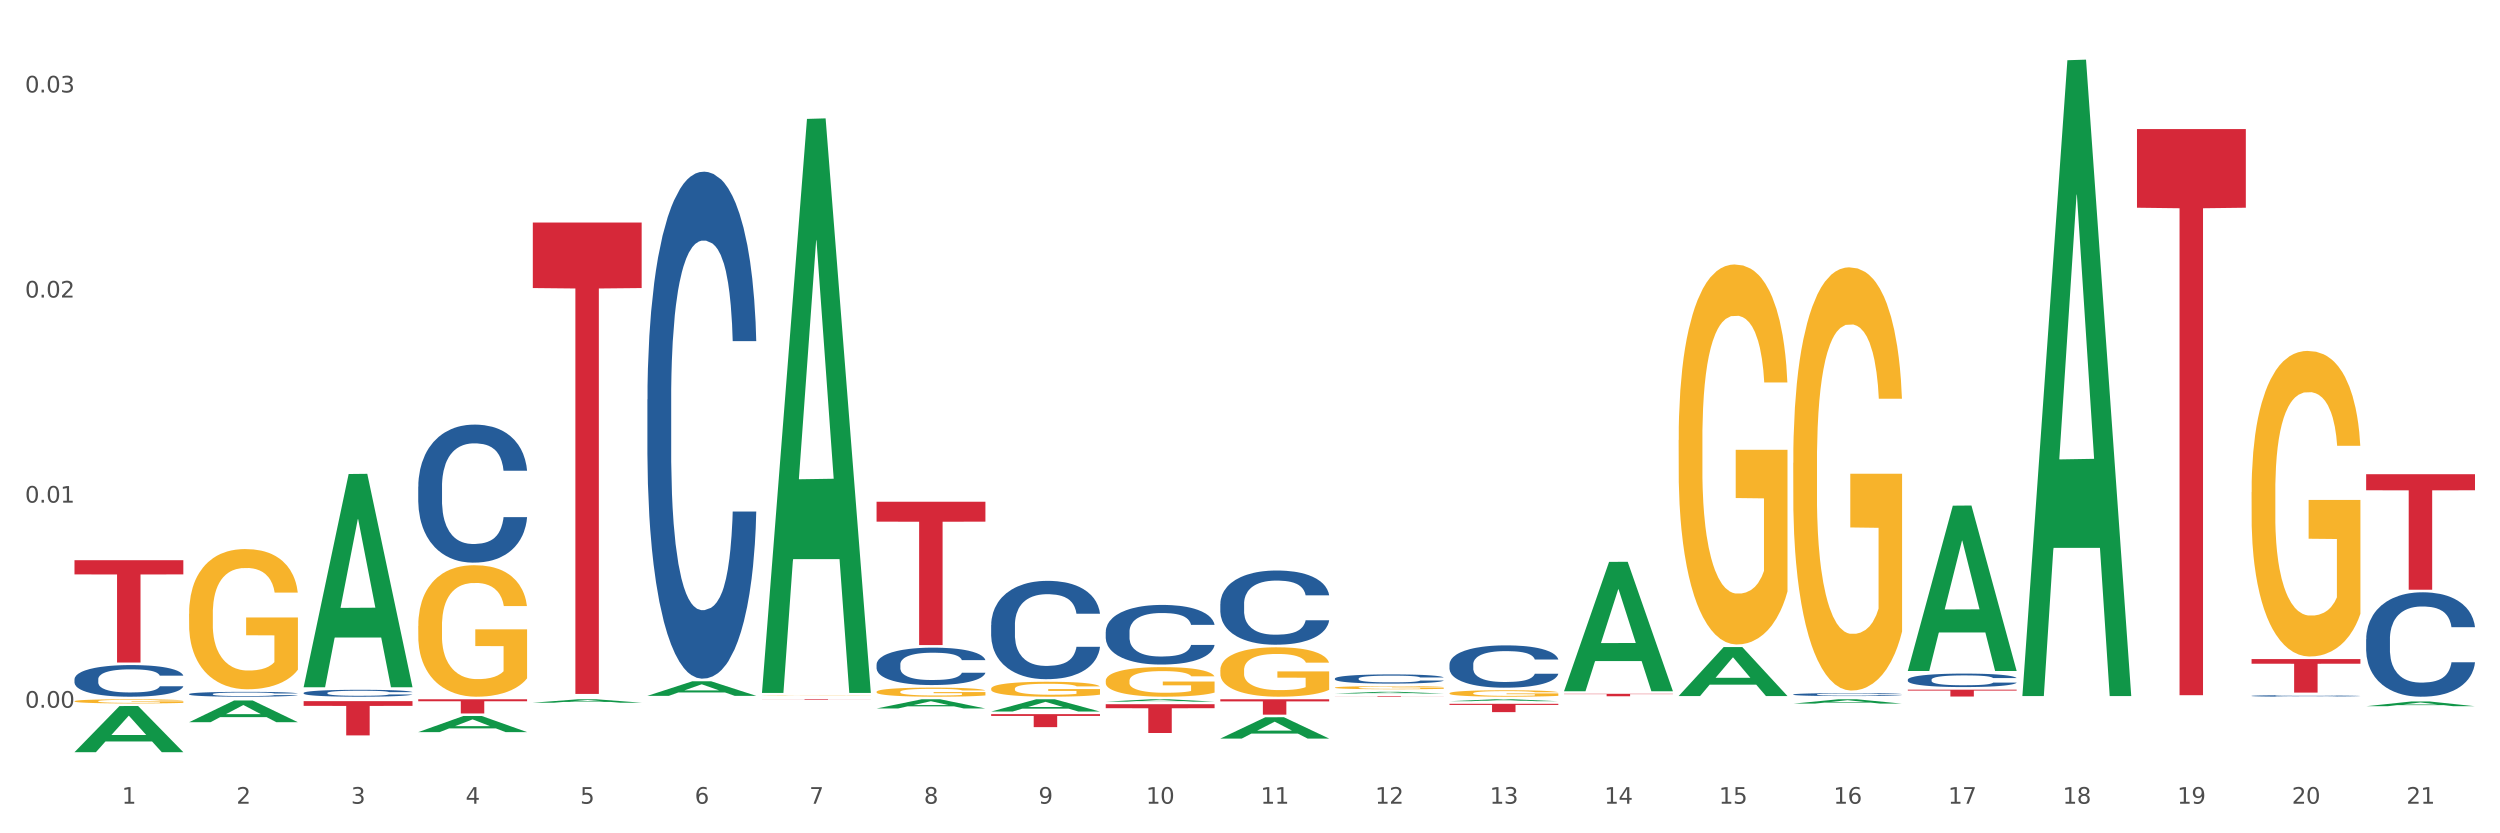 <?xml version="1.0" encoding="utf-8" standalone="no"?>
<!DOCTYPE svg PUBLIC "-//W3C//DTD SVG 1.1//EN"
  "http://www.w3.org/Graphics/SVG/1.1/DTD/svg11.dtd">
<svg xmlns:xlink="http://www.w3.org/1999/xlink" width="1080pt" height="360pt" viewBox="0 0 1080 360" xmlns="http://www.w3.org/2000/svg" version="1.1">
 <rect x="0" y="0" width="1080" height="360" fill="#333333" stroke="none"/>
 <defs>
  <style type="text/css">*{stroke-linejoin: round; stroke-linecap: butt}</style>
 </defs>
 <g id="figure_1">
  <g id="patch_1">
   <path d="M 0 360 
L 1080 360 
L 1080 0 
L 0 0 
z
" style="fill: #ffffff; stroke: #ffffff; stroke-linejoin: miter"/>
  </g>
  <g id="axes_1">
   <g id="matplotlib.axis_1">
    <g id="xtick_1">
     <g id="text_1">
      <!-- 1 -->
      <g style="fill: #4d4d4d" transform="translate(52.633 347.204) scale(0.096 -0.096)">
       <defs>
        <path id="DejaVuSans-31" d="M 794 531 
L 1825 531 
L 1825 4091 
L 703 3866 
L 703 4441 
L 1819 4666 
L 2450 4666 
L 2450 531 
L 3481 531 
L 3481 0 
L 794 0 
L 794 531 
z
" transform="scale(0.016)"/>
       </defs>
       <use xlink:href="#DejaVuSans-31"/>
      </g>
     </g>
    </g>
    <g id="xtick_2">
     <g id="text_2">
      <!-- 2 -->
      <g style="fill: #4d4d4d" transform="translate(102.133 347.204) scale(0.096 -0.096)">
       <defs>
        <path id="DejaVuSans-32" d="M 1228 531 
L 3431 531 
L 3431 0 
L 469 0 
L 469 531 
Q 828 903 1448 1529 
Q 2069 2156 2228 2338 
Q 2531 2678 2651 2914 
Q 2772 3150 2772 3378 
Q 2772 3750 2511 3984 
Q 2250 4219 1831 4219 
Q 1534 4219 1204 4116 
Q 875 4013 500 3803 
L 500 4441 
Q 881 4594 1212 4672 
Q 1544 4750 1819 4750 
Q 2544 4750 2975 4387 
Q 3406 4025 3406 3419 
Q 3406 3131 3298 2873 
Q 3191 2616 2906 2266 
Q 2828 2175 2409 1742 
Q 1991 1309 1228 531 
z
" transform="scale(0.016)"/>
       </defs>
       <use xlink:href="#DejaVuSans-32"/>
      </g>
     </g>
    </g>
    <g id="xtick_3">
     <g id="text_3">
      <!-- 3 -->
      <g style="fill: #4d4d4d" transform="translate(151.633 347.204) scale(0.096 -0.096)">
       <defs>
        <path id="DejaVuSans-33" d="M 2597 2516 
Q 3050 2419 3304 2112 
Q 3559 1806 3559 1356 
Q 3559 666 3084 287 
Q 2609 -91 1734 -91 
Q 1441 -91 1130 -33 
Q 819 25 488 141 
L 488 750 
Q 750 597 1062 519 
Q 1375 441 1716 441 
Q 2309 441 2620 675 
Q 2931 909 2931 1356 
Q 2931 1769 2642 2001 
Q 2353 2234 1838 2234 
L 1294 2234 
L 1294 2753 
L 1863 2753 
Q 2328 2753 2575 2939 
Q 2822 3125 2822 3475 
Q 2822 3834 2567 4026 
Q 2313 4219 1838 4219 
Q 1578 4219 1281 4162 
Q 984 4106 628 3988 
L 628 4550 
Q 988 4650 1302 4700 
Q 1616 4750 1894 4750 
Q 2613 4750 3031 4423 
Q 3450 4097 3450 3541 
Q 3450 3153 3228 2886 
Q 3006 2619 2597 2516 
z
" transform="scale(0.016)"/>
       </defs>
       <use xlink:href="#DejaVuSans-33"/>
      </g>
     </g>
    </g>
    <g id="xtick_4">
     <g id="text_4">
      <!-- 4 -->
      <g style="fill: #4d4d4d" transform="translate(201.133 347.204) scale(0.096 -0.096)">
       <defs>
        <path id="DejaVuSans-34" d="M 2419 4116 
L 825 1625 
L 2419 1625 
L 2419 4116 
z
M 2253 4666 
L 3047 4666 
L 3047 1625 
L 3713 1625 
L 3713 1100 
L 3047 1100 
L 3047 0 
L 2419 0 
L 2419 1100 
L 313 1100 
L 313 1709 
L 2253 4666 
z
" transform="scale(0.016)"/>
       </defs>
       <use xlink:href="#DejaVuSans-34"/>
      </g>
     </g>
    </g>
    <g id="xtick_5">
     <g id="text_5">
      <!-- 5 -->
      <g style="fill: #4d4d4d" transform="translate(250.633 347.204) scale(0.096 -0.096)">
       <defs>
        <path id="DejaVuSans-35" d="M 691 4666 
L 3169 4666 
L 3169 4134 
L 1269 4134 
L 1269 2991 
Q 1406 3038 1543 3061 
Q 1681 3084 1819 3084 
Q 2600 3084 3056 2656 
Q 3513 2228 3513 1497 
Q 3513 744 3044 326 
Q 2575 -91 1722 -91 
Q 1428 -91 1123 -41 
Q 819 9 494 109 
L 494 744 
Q 775 591 1075 516 
Q 1375 441 1709 441 
Q 2250 441 2565 725 
Q 2881 1009 2881 1497 
Q 2881 1984 2565 2268 
Q 2250 2553 1709 2553 
Q 1456 2553 1204 2497 
Q 953 2441 691 2322 
L 691 4666 
z
" transform="scale(0.016)"/>
       </defs>
       <use xlink:href="#DejaVuSans-35"/>
      </g>
     </g>
    </g>
    <g id="xtick_6">
     <g id="text_6">
      <!-- 6 -->
      <g style="fill: #4d4d4d" transform="translate(300.134 347.204) scale(0.096 -0.096)">
       <defs>
        <path id="DejaVuSans-36" d="M 2113 2584 
Q 1688 2584 1439 2293 
Q 1191 2003 1191 1497 
Q 1191 994 1439 701 
Q 1688 409 2113 409 
Q 2538 409 2786 701 
Q 3034 994 3034 1497 
Q 3034 2003 2786 2293 
Q 2538 2584 2113 2584 
z
M 3366 4563 
L 3366 3988 
Q 3128 4100 2886 4159 
Q 2644 4219 2406 4219 
Q 1781 4219 1451 3797 
Q 1122 3375 1075 2522 
Q 1259 2794 1537 2939 
Q 1816 3084 2150 3084 
Q 2853 3084 3261 2657 
Q 3669 2231 3669 1497 
Q 3669 778 3244 343 
Q 2819 -91 2113 -91 
Q 1303 -91 875 529 
Q 447 1150 447 2328 
Q 447 3434 972 4092 
Q 1497 4750 2381 4750 
Q 2619 4750 2861 4703 
Q 3103 4656 3366 4563 
z
" transform="scale(0.016)"/>
       </defs>
       <use xlink:href="#DejaVuSans-36"/>
      </g>
     </g>
    </g>
    <g id="xtick_7">
     <g id="text_7">
      <!-- 7 -->
      <g style="fill: #4d4d4d" transform="translate(349.634 347.204) scale(0.096 -0.096)">
       <defs>
        <path id="DejaVuSans-37" d="M 525 4666 
L 3525 4666 
L 3525 4397 
L 1831 0 
L 1172 0 
L 2766 4134 
L 525 4134 
L 525 4666 
z
" transform="scale(0.016)"/>
       </defs>
       <use xlink:href="#DejaVuSans-37"/>
      </g>
     </g>
    </g>
    <g id="xtick_8">
     <g id="text_8">
      <!-- 8 -->
      <g style="fill: #4d4d4d" transform="translate(399.134 347.204) scale(0.096 -0.096)">
       <defs>
        <path id="DejaVuSans-38" d="M 2034 2216 
Q 1584 2216 1326 1975 
Q 1069 1734 1069 1313 
Q 1069 891 1326 650 
Q 1584 409 2034 409 
Q 2484 409 2743 651 
Q 3003 894 3003 1313 
Q 3003 1734 2745 1975 
Q 2488 2216 2034 2216 
z
M 1403 2484 
Q 997 2584 770 2862 
Q 544 3141 544 3541 
Q 544 4100 942 4425 
Q 1341 4750 2034 4750 
Q 2731 4750 3128 4425 
Q 3525 4100 3525 3541 
Q 3525 3141 3298 2862 
Q 3072 2584 2669 2484 
Q 3125 2378 3379 2068 
Q 3634 1759 3634 1313 
Q 3634 634 3220 271 
Q 2806 -91 2034 -91 
Q 1263 -91 848 271 
Q 434 634 434 1313 
Q 434 1759 690 2068 
Q 947 2378 1403 2484 
z
M 1172 3481 
Q 1172 3119 1398 2916 
Q 1625 2713 2034 2713 
Q 2441 2713 2670 2916 
Q 2900 3119 2900 3481 
Q 2900 3844 2670 4047 
Q 2441 4250 2034 4250 
Q 1625 4250 1398 4047 
Q 1172 3844 1172 3481 
z
" transform="scale(0.016)"/>
       </defs>
       <use xlink:href="#DejaVuSans-38"/>
      </g>
     </g>
    </g>
    <g id="xtick_9">
     <g id="text_9">
      <!-- 9 -->
      <g style="fill: #4d4d4d" transform="translate(448.634 347.204) scale(0.096 -0.096)">
       <defs>
        <path id="DejaVuSans-39" d="M 703 97 
L 703 672 
Q 941 559 1184 500 
Q 1428 441 1663 441 
Q 2288 441 2617 861 
Q 2947 1281 2994 2138 
Q 2813 1869 2534 1725 
Q 2256 1581 1919 1581 
Q 1219 1581 811 2004 
Q 403 2428 403 3163 
Q 403 3881 828 4315 
Q 1253 4750 1959 4750 
Q 2769 4750 3195 4129 
Q 3622 3509 3622 2328 
Q 3622 1225 3098 567 
Q 2575 -91 1691 -91 
Q 1453 -91 1209 -44 
Q 966 3 703 97 
z
M 1959 2075 
Q 2384 2075 2632 2365 
Q 2881 2656 2881 3163 
Q 2881 3666 2632 3958 
Q 2384 4250 1959 4250 
Q 1534 4250 1286 3958 
Q 1038 3666 1038 3163 
Q 1038 2656 1286 2365 
Q 1534 2075 1959 2075 
z
" transform="scale(0.016)"/>
       </defs>
       <use xlink:href="#DejaVuSans-39"/>
      </g>
     </g>
    </g>
    <g id="xtick_10">
     <g id="text_10">
      <!-- 10 -->
      <g style="fill: #4d4d4d" transform="translate(495.079 347.204) scale(0.096 -0.096)">
       <defs>
        <path id="DejaVuSans-30" d="M 2034 4250 
Q 1547 4250 1301 3770 
Q 1056 3291 1056 2328 
Q 1056 1369 1301 889 
Q 1547 409 2034 409 
Q 2525 409 2770 889 
Q 3016 1369 3016 2328 
Q 3016 3291 2770 3770 
Q 2525 4250 2034 4250 
z
M 2034 4750 
Q 2819 4750 3233 4129 
Q 3647 3509 3647 2328 
Q 3647 1150 3233 529 
Q 2819 -91 2034 -91 
Q 1250 -91 836 529 
Q 422 1150 422 2328 
Q 422 3509 836 4129 
Q 1250 4750 2034 4750 
z
" transform="scale(0.016)"/>
       </defs>
       <use xlink:href="#DejaVuSans-31"/>
       <use xlink:href="#DejaVuSans-30" transform="translate(63.623 0)"/>
      </g>
     </g>
    </g>
    <g id="xtick_11">
     <g id="text_11">
      <!-- 11 -->
      <g style="fill: #4d4d4d" transform="translate(544.58 347.204) scale(0.096 -0.096)">
       <use xlink:href="#DejaVuSans-31"/>
       <use xlink:href="#DejaVuSans-31" transform="translate(63.623 0)"/>
      </g>
     </g>
    </g>
    <g id="xtick_12">
     <g id="text_12">
      <!-- 12 -->
      <g style="fill: #4d4d4d" transform="translate(594.08 347.204) scale(0.096 -0.096)">
       <use xlink:href="#DejaVuSans-31"/>
       <use xlink:href="#DejaVuSans-32" transform="translate(63.623 0)"/>
      </g>
     </g>
    </g>
    <g id="xtick_13">
     <g id="text_13">
      <!-- 13 -->
      <g style="fill: #4d4d4d" transform="translate(643.58 347.204) scale(0.096 -0.096)">
       <use xlink:href="#DejaVuSans-31"/>
       <use xlink:href="#DejaVuSans-33" transform="translate(63.623 0)"/>
      </g>
     </g>
    </g>
    <g id="xtick_14">
     <g id="text_14">
      <!-- 14 -->
      <g style="fill: #4d4d4d" transform="translate(693.08 347.204) scale(0.096 -0.096)">
       <use xlink:href="#DejaVuSans-31"/>
       <use xlink:href="#DejaVuSans-34" transform="translate(63.623 0)"/>
      </g>
     </g>
    </g>
    <g id="xtick_15">
     <g id="text_15">
      <!-- 15 -->
      <g style="fill: #4d4d4d" transform="translate(742.58 347.204) scale(0.096 -0.096)">
       <use xlink:href="#DejaVuSans-31"/>
       <use xlink:href="#DejaVuSans-35" transform="translate(63.623 0)"/>
      </g>
     </g>
    </g>
    <g id="xtick_16">
     <g id="text_16">
      <!-- 16 -->
      <g style="fill: #4d4d4d" transform="translate(792.08 347.204) scale(0.096 -0.096)">
       <use xlink:href="#DejaVuSans-31"/>
       <use xlink:href="#DejaVuSans-36" transform="translate(63.623 0)"/>
      </g>
     </g>
    </g>
    <g id="xtick_17">
     <g id="text_17">
      <!-- 17 -->
      <g style="fill: #4d4d4d" transform="translate(841.58 347.204) scale(0.096 -0.096)">
       <use xlink:href="#DejaVuSans-31"/>
       <use xlink:href="#DejaVuSans-37" transform="translate(63.623 0)"/>
      </g>
     </g>
    </g>
    <g id="xtick_18">
     <g id="text_18">
      <!-- 18 -->
      <g style="fill: #4d4d4d" transform="translate(891.08 347.204) scale(0.096 -0.096)">
       <use xlink:href="#DejaVuSans-31"/>
       <use xlink:href="#DejaVuSans-38" transform="translate(63.623 0)"/>
      </g>
     </g>
    </g>
    <g id="xtick_19">
     <g id="text_19">
      <!-- 19 -->
      <g style="fill: #4d4d4d" transform="translate(940.58 347.204) scale(0.096 -0.096)">
       <use xlink:href="#DejaVuSans-31"/>
       <use xlink:href="#DejaVuSans-39" transform="translate(63.623 0)"/>
      </g>
     </g>
    </g>
    <g id="xtick_20">
     <g id="text_20">
      <!-- 20 -->
      <g style="fill: #4d4d4d" transform="translate(990.08 347.204) scale(0.096 -0.096)">
       <use xlink:href="#DejaVuSans-32"/>
       <use xlink:href="#DejaVuSans-30" transform="translate(63.623 0)"/>
      </g>
     </g>
    </g>
    <g id="xtick_21">
     <g id="text_21">
      <!-- 21 -->
      <g style="fill: #4d4d4d" transform="translate(1039.58 347.204) scale(0.096 -0.096)">
       <use xlink:href="#DejaVuSans-32"/>
       <use xlink:href="#DejaVuSans-31" transform="translate(63.623 0)"/>
      </g>
     </g>
    </g>
    <g id="xtick_22"/>
    <g id="xtick_23"/>
    <g id="xtick_24"/>
    <g id="xtick_25"/>
    <g id="xtick_26"/>
    <g id="xtick_27"/>
    <g id="xtick_28"/>
    <g id="xtick_29"/>
    <g id="xtick_30"/>
    <g id="xtick_31"/>
    <g id="xtick_32"/>
    <g id="xtick_33"/>
    <g id="xtick_34"/>
    <g id="xtick_35"/>
    <g id="xtick_36"/>
    <g id="xtick_37"/>
    <g id="xtick_38"/>
    <g id="xtick_39"/>
    <g id="xtick_40"/>
    <g id="xtick_41"/>
   </g>
   <g id="matplotlib.axis_2">
    <g id="ytick_1">
     <g id="text_22">
      <!-- 0.00 -->
      <g style="fill: #4d4d4d" transform="translate(10.8 305.735) scale(0.096 -0.096)">
       <defs>
        <path id="DejaVuSans-2e" d="M 684 794 
L 1344 794 
L 1344 0 
L 684 0 
L 684 794 
z
" transform="scale(0.016)"/>
       </defs>
       <use xlink:href="#DejaVuSans-30"/>
       <use xlink:href="#DejaVuSans-2e" transform="translate(63.623 0)"/>
       <use xlink:href="#DejaVuSans-30" transform="translate(95.41 0)"/>
       <use xlink:href="#DejaVuSans-30" transform="translate(159.033 0)"/>
      </g>
     </g>
    </g>
    <g id="ytick_2">
     <g id="text_23">
      <!-- 0.01 -->
      <g style="fill: #4d4d4d" transform="translate(10.8 217.14) scale(0.096 -0.096)">
       <use xlink:href="#DejaVuSans-30"/>
       <use xlink:href="#DejaVuSans-2e" transform="translate(63.623 0)"/>
       <use xlink:href="#DejaVuSans-30" transform="translate(95.41 0)"/>
       <use xlink:href="#DejaVuSans-31" transform="translate(159.033 0)"/>
      </g>
     </g>
    </g>
    <g id="ytick_3">
     <g id="text_24">
      <!-- 0.02 -->
      <g style="fill: #4d4d4d" transform="translate(10.8 128.545) scale(0.096 -0.096)">
       <use xlink:href="#DejaVuSans-30"/>
       <use xlink:href="#DejaVuSans-2e" transform="translate(63.623 0)"/>
       <use xlink:href="#DejaVuSans-30" transform="translate(95.41 0)"/>
       <use xlink:href="#DejaVuSans-32" transform="translate(159.033 0)"/>
      </g>
     </g>
    </g>
    <g id="ytick_4">
     <g id="text_25">
      <!-- 0.03 -->
      <g style="fill: #4d4d4d" transform="translate(10.8 39.95) scale(0.096 -0.096)">
       <use xlink:href="#DejaVuSans-30"/>
       <use xlink:href="#DejaVuSans-2e" transform="translate(63.623 0)"/>
       <use xlink:href="#DejaVuSans-30" transform="translate(95.41 0)"/>
       <use xlink:href="#DejaVuSans-33" transform="translate(159.033 0)"/>
      </g>
     </g>
    </g>
    <g id="ytick_5"/>
    <g id="ytick_6"/>
    <g id="ytick_7"/>
   </g>
   <g id="PolyCollection_1">
    <path d="M 32.175 324.912 
L 32.223 324.893 
L 51.615 305.011 
L 59.663 304.992 
L 79.2 324.95 
L 69.892 324.95 
L 65.674 320.302 
L 45.652 320.302 
L 45.507 320.377 
L 41.435 324.95 
L 32.175 324.95 
L 32.175 324.912 
L 48.173 317.529 
L 63.153 317.51 
L 55.736 309.246 
L 55.639 309.209 
L 55.542 309.265 
L 48.125 317.51 
L 48.173 317.529 
L 32.175 324.912 
z
" clip-path="url(#pbf45b69e43)" style="fill: #109648"/>
    <path d="M 824.175 293.608 
L 824.231 293.603 
L 824.231 293.454 
L 824.397 293.251 
L 825.009 292.879 
L 825.787 292.597 
L 827.121 292.267 
L 827.844 292.128 
L 828.789 291.974 
L 830.734 291.724 
L 832.957 291.511 
L 834.514 291.394 
L 835.681 291.319 
L 838.294 291.186 
L 839.794 291.128 
L 841.351 291.08 
L 842.685 291.048 
L 844.908 291.01 
L 846.687 290.994 
L 848.744 290.989 
L 850.467 290.994 
L 852.746 291.016 
L 856.081 291.08 
L 857.359 291.117 
L 859.082 291.181 
L 860.861 291.266 
L 862.306 291.351 
L 863.974 291.474 
L 865.697 291.633 
L 867.365 291.835 
L 868.532 292.022 
L 869.477 292.219 
L 870.311 292.458 
L 870.922 292.719 
L 871.2 292.937 
L 861.028 292.937 
L 860.75 292.74 
L 860.194 292.527 
L 859.638 292.384 
L 859.027 292.267 
L 858.082 292.134 
L 857.248 292.048 
L 855.859 291.947 
L 854.58 291.883 
L 853.524 291.846 
L 852.245 291.814 
L 849.522 291.782 
L 847.576 291.782 
L 846.353 291.793 
L 844.853 291.819 
L 843.574 291.857 
L 842.073 291.921 
L 840.906 291.99 
L 839.739 292.08 
L 839.072 292.144 
L 838.071 292.261 
L 837.404 292.357 
L 836.515 292.522 
L 836.015 292.639 
L 835.125 292.943 
L 834.736 293.166 
L 834.569 293.32 
L 834.458 293.491 
L 834.458 294.321 
L 834.792 294.694 
L 835.07 294.853 
L 835.514 295.034 
L 836.348 295.269 
L 837.571 295.497 
L 838.849 295.662 
L 839.906 295.764 
L 840.906 295.838 
L 841.907 295.897 
L 843.13 295.95 
L 844.13 295.982 
L 845.631 296.014 
L 847.41 296.03 
L 848.799 296.03 
L 851.634 296.003 
L 852.913 295.977 
L 854.135 295.939 
L 855.469 295.881 
L 856.526 295.817 
L 857.137 295.769 
L 858.138 295.668 
L 858.916 295.561 
L 859.583 295.439 
L 860.027 295.332 
L 860.528 295.173 
L 860.917 294.992 
L 861.028 294.896 
L 871.2 294.896 
L 870.978 295.088 
L 870.589 295.274 
L 869.81 295.524 
L 869.199 295.668 
L 868.254 295.843 
L 867.253 295.993 
L 865.864 296.158 
L 864.585 296.28 
L 863.251 296.386 
L 861.806 296.482 
L 859.194 296.615 
L 858.249 296.653 
L 856.248 296.716 
L 854.691 296.754 
L 852.412 296.791 
L 850.078 296.812 
L 847.632 296.818 
L 845.464 296.807 
L 843.074 296.775 
L 841.573 296.743 
L 839.906 296.695 
L 837.96 296.621 
L 836.126 296.53 
L 834.403 296.424 
L 832.791 296.301 
L 831.29 296.163 
L 829.344 295.934 
L 827.899 295.71 
L 826.843 295.503 
L 826.12 295.327 
L 825.398 295.104 
L 825.009 294.949 
L 824.397 294.577 
L 824.175 294.231 
L 824.175 293.608 
z
" clip-path="url(#pbf45b69e43)" style="fill: #255c99"/>
    <path d="M 774.675 300.001 
L 774.731 300 
L 774.731 299.967 
L 774.897 299.923 
L 775.509 299.841 
L 776.287 299.779 
L 777.621 299.707 
L 778.344 299.677 
L 779.289 299.643 
L 781.234 299.588 
L 783.457 299.541 
L 785.014 299.516 
L 786.181 299.499 
L 788.794 299.47 
L 790.294 299.457 
L 791.851 299.447 
L 793.185 299.44 
L 795.408 299.432 
L 797.187 299.428 
L 799.244 299.427 
L 800.967 299.428 
L 803.246 299.433 
L 806.581 299.447 
L 807.859 299.455 
L 809.582 299.469 
L 811.361 299.488 
L 812.806 299.506 
L 814.474 299.533 
L 816.197 299.568 
L 817.865 299.613 
L 819.032 299.653 
L 819.977 299.697 
L 820.811 299.749 
L 821.422 299.806 
L 821.7 299.854 
L 811.528 299.854 
L 811.25 299.811 
L 810.694 299.764 
L 810.138 299.733 
L 809.527 299.707 
L 808.582 299.678 
L 807.748 299.659 
L 806.359 299.637 
L 805.08 299.623 
L 804.024 299.615 
L 802.745 299.608 
L 800.022 299.601 
L 798.076 299.601 
L 796.853 299.603 
L 795.353 299.609 
L 794.074 299.617 
L 792.573 299.631 
L 791.406 299.646 
L 790.239 299.666 
L 789.572 299.68 
L 788.571 299.706 
L 787.904 299.727 
L 787.015 299.763 
L 786.515 299.789 
L 785.625 299.855 
L 785.236 299.904 
L 785.069 299.938 
L 784.958 299.976 
L 784.958 300.158 
L 785.292 300.239 
L 785.57 300.274 
L 786.014 300.314 
L 786.848 300.365 
L 788.071 300.416 
L 789.349 300.452 
L 790.406 300.474 
L 791.406 300.49 
L 792.407 300.503 
L 793.63 300.515 
L 794.63 300.522 
L 796.131 300.529 
L 797.91 300.532 
L 799.299 300.532 
L 802.134 300.526 
L 803.413 300.521 
L 804.635 300.512 
L 805.969 300.5 
L 807.026 300.486 
L 807.637 300.475 
L 808.638 300.453 
L 809.416 300.43 
L 810.083 300.403 
L 810.527 300.379 
L 811.028 300.344 
L 811.417 300.305 
L 811.528 300.284 
L 821.7 300.284 
L 821.478 300.326 
L 821.089 300.367 
L 820.31 300.421 
L 819.699 300.453 
L 818.754 300.491 
L 817.753 300.524 
L 816.364 300.56 
L 815.085 300.587 
L 813.751 300.611 
L 812.306 300.632 
L 809.694 300.661 
L 808.749 300.669 
L 806.748 300.683 
L 805.191 300.691 
L 802.912 300.699 
L 800.578 300.704 
L 798.132 300.705 
L 795.964 300.703 
L 793.574 300.696 
L 792.073 300.689 
L 790.406 300.678 
L 788.46 300.662 
L 786.626 300.642 
L 784.903 300.619 
L 783.291 300.592 
L 781.79 300.561 
L 779.844 300.511 
L 778.399 300.462 
L 777.343 300.417 
L 776.62 300.378 
L 775.898 300.329 
L 775.509 300.295 
L 774.897 300.214 
L 774.675 300.138 
L 774.675 300.001 
z
" clip-path="url(#pbf45b69e43)" style="fill: #255c99"/>
    <path d="M 626.175 287.016 
L 626.231 286.999 
L 626.231 286.531 
L 626.397 285.897 
L 627.009 284.727 
L 627.787 283.842 
L 629.121 282.807 
L 629.844 282.372 
L 630.789 281.888 
L 632.734 281.103 
L 634.957 280.435 
L 636.514 280.067 
L 637.681 279.834 
L 640.294 279.416 
L 641.794 279.232 
L 643.351 279.082 
L 644.685 278.982 
L 646.908 278.865 
L 648.687 278.815 
L 650.744 278.798 
L 652.467 278.815 
L 654.746 278.882 
L 658.081 279.082 
L 659.359 279.199 
L 661.082 279.399 
L 662.861 279.667 
L 664.306 279.934 
L 665.974 280.318 
L 667.697 280.819 
L 669.365 281.454 
L 670.532 282.038 
L 671.477 282.656 
L 672.311 283.408 
L 672.922 284.226 
L 673.2 284.911 
L 663.028 284.911 
L 662.75 284.293 
L 662.194 283.625 
L 661.638 283.174 
L 661.027 282.807 
L 660.082 282.389 
L 659.248 282.122 
L 657.859 281.805 
L 656.58 281.604 
L 655.524 281.487 
L 654.245 281.387 
L 651.522 281.287 
L 649.576 281.287 
L 648.353 281.32 
L 646.853 281.404 
L 645.574 281.521 
L 644.073 281.721 
L 642.906 281.938 
L 641.739 282.222 
L 641.072 282.423 
L 640.071 282.79 
L 639.404 283.091 
L 638.515 283.608 
L 638.015 283.976 
L 637.125 284.928 
L 636.736 285.629 
L 636.569 286.114 
L 636.458 286.648 
L 636.458 289.254 
L 636.792 290.423 
L 637.07 290.924 
L 637.514 291.492 
L 638.348 292.227 
L 639.571 292.945 
L 640.849 293.463 
L 641.906 293.78 
L 642.906 294.014 
L 643.907 294.198 
L 645.13 294.365 
L 646.13 294.465 
L 647.631 294.565 
L 649.41 294.616 
L 650.799 294.616 
L 653.634 294.532 
L 654.913 294.449 
L 656.135 294.332 
L 657.469 294.148 
L 658.526 293.947 
L 659.137 293.797 
L 660.138 293.48 
L 660.916 293.146 
L 661.583 292.762 
L 662.027 292.427 
L 662.528 291.926 
L 662.917 291.358 
L 663.028 291.058 
L 673.2 291.058 
L 672.978 291.659 
L 672.589 292.244 
L 671.81 293.029 
L 671.199 293.48 
L 670.254 294.031 
L 669.253 294.499 
L 667.864 295.016 
L 666.585 295.401 
L 665.251 295.735 
L 663.806 296.035 
L 661.194 296.453 
L 660.249 296.57 
L 658.248 296.77 
L 656.691 296.887 
L 654.412 297.004 
L 652.078 297.071 
L 649.632 297.088 
L 647.464 297.054 
L 645.074 296.954 
L 643.573 296.854 
L 641.906 296.703 
L 639.96 296.47 
L 638.126 296.186 
L 636.403 295.852 
L 634.791 295.467 
L 633.29 295.033 
L 631.344 294.315 
L 629.899 293.613 
L 628.843 292.962 
L 628.12 292.411 
L 627.398 291.709 
L 627.009 291.225 
L 626.397 290.056 
L 626.175 288.97 
L 626.175 287.016 
z
" clip-path="url(#pbf45b69e43)" style="fill: #255c99"/>
    <path d="M 576.675 293.126 
L 576.731 293.123 
L 576.731 293.021 
L 576.897 292.883 
L 577.509 292.628 
L 578.287 292.436 
L 579.621 292.211 
L 580.344 292.116 
L 581.289 292.011 
L 583.234 291.84 
L 585.457 291.695 
L 587.014 291.615 
L 588.181 291.564 
L 590.794 291.473 
L 592.294 291.433 
L 593.851 291.4 
L 595.185 291.378 
L 597.408 291.353 
L 599.187 291.342 
L 601.244 291.338 
L 602.967 291.342 
L 605.246 291.357 
L 608.581 291.4 
L 609.859 291.426 
L 611.582 291.469 
L 613.361 291.527 
L 614.806 291.586 
L 616.474 291.669 
L 618.197 291.778 
L 619.865 291.916 
L 621.032 292.043 
L 621.977 292.178 
L 622.811 292.341 
L 623.422 292.519 
L 623.7 292.668 
L 613.528 292.668 
L 613.25 292.534 
L 612.694 292.389 
L 612.138 292.29 
L 611.527 292.211 
L 610.582 292.12 
L 609.748 292.062 
L 608.359 291.993 
L 607.08 291.949 
L 606.024 291.923 
L 604.745 291.902 
L 602.022 291.88 
L 600.076 291.88 
L 598.853 291.887 
L 597.353 291.905 
L 596.074 291.931 
L 594.573 291.974 
L 593.406 292.022 
L 592.239 292.083 
L 591.572 292.127 
L 590.571 292.207 
L 589.904 292.272 
L 589.015 292.385 
L 588.515 292.465 
L 587.625 292.672 
L 587.236 292.825 
L 587.069 292.93 
L 586.958 293.046 
L 586.958 293.613 
L 587.292 293.867 
L 587.57 293.976 
L 588.014 294.1 
L 588.848 294.26 
L 590.071 294.416 
L 591.349 294.529 
L 592.406 294.598 
L 593.406 294.649 
L 594.407 294.689 
L 595.63 294.725 
L 596.63 294.747 
L 598.131 294.769 
L 599.91 294.779 
L 601.299 294.779 
L 604.134 294.761 
L 605.413 294.743 
L 606.635 294.718 
L 607.969 294.678 
L 609.026 294.634 
L 609.637 294.601 
L 610.638 294.532 
L 611.416 294.46 
L 612.083 294.376 
L 612.527 294.303 
L 613.028 294.194 
L 613.417 294.071 
L 613.528 294.005 
L 623.7 294.005 
L 623.478 294.136 
L 623.089 294.263 
L 622.31 294.434 
L 621.699 294.532 
L 620.754 294.652 
L 619.753 294.754 
L 618.364 294.867 
L 617.085 294.95 
L 615.751 295.023 
L 614.306 295.088 
L 611.694 295.179 
L 610.749 295.205 
L 608.748 295.248 
L 607.191 295.274 
L 604.912 295.299 
L 602.578 295.314 
L 600.132 295.317 
L 597.964 295.31 
L 595.574 295.288 
L 594.073 295.266 
L 592.406 295.234 
L 590.46 295.183 
L 588.626 295.121 
L 586.903 295.048 
L 585.291 294.965 
L 583.79 294.87 
L 581.844 294.714 
L 580.399 294.561 
L 579.343 294.42 
L 578.62 294.3 
L 577.898 294.147 
L 577.509 294.042 
L 576.897 293.787 
L 576.675 293.551 
L 576.675 293.126 
z
" clip-path="url(#pbf45b69e43)" style="fill: #255c99"/>
    <path d="M 527.175 260.866 
L 527.231 260.836 
L 527.231 260.017 
L 527.397 258.904 
L 528.009 256.854 
L 528.787 255.302 
L 530.121 253.487 
L 530.844 252.725 
L 531.789 251.876 
L 533.734 250.5 
L 535.957 249.328 
L 537.514 248.684 
L 538.681 248.274 
L 541.294 247.542 
L 542.794 247.22 
L 544.351 246.957 
L 545.685 246.781 
L 547.908 246.576 
L 549.687 246.488 
L 551.744 246.459 
L 553.467 246.488 
L 555.746 246.605 
L 559.081 246.957 
L 560.359 247.162 
L 562.082 247.513 
L 563.861 247.982 
L 565.306 248.45 
L 566.974 249.124 
L 568.697 250.002 
L 570.365 251.115 
L 571.532 252.14 
L 572.477 253.223 
L 573.311 254.541 
L 573.922 255.976 
L 574.2 257.176 
L 564.028 257.176 
L 563.75 256.093 
L 563.194 254.921 
L 562.638 254.131 
L 562.027 253.487 
L 561.082 252.755 
L 560.248 252.286 
L 558.859 251.73 
L 557.58 251.378 
L 556.524 251.173 
L 555.245 250.998 
L 552.522 250.822 
L 550.576 250.822 
L 549.353 250.88 
L 547.853 251.027 
L 546.574 251.232 
L 545.073 251.583 
L 543.906 251.964 
L 542.739 252.462 
L 542.072 252.813 
L 541.071 253.457 
L 540.404 253.984 
L 539.515 254.892 
L 539.015 255.536 
L 538.125 257.205 
L 537.736 258.435 
L 537.569 259.284 
L 537.458 260.222 
L 537.458 264.79 
L 537.792 266.839 
L 538.07 267.718 
L 538.514 268.713 
L 539.348 270.002 
L 540.571 271.261 
L 541.849 272.169 
L 542.906 272.725 
L 543.906 273.135 
L 544.907 273.457 
L 546.13 273.75 
L 547.13 273.926 
L 548.631 274.101 
L 550.41 274.189 
L 551.799 274.189 
L 554.634 274.043 
L 555.913 273.896 
L 557.135 273.691 
L 558.469 273.369 
L 559.526 273.018 
L 560.137 272.754 
L 561.138 272.198 
L 561.916 271.612 
L 562.583 270.939 
L 563.027 270.353 
L 563.528 269.475 
L 563.917 268.479 
L 564.028 267.952 
L 574.2 267.952 
L 573.978 269.006 
L 573.589 270.031 
L 572.81 271.407 
L 572.199 272.198 
L 571.254 273.164 
L 570.253 273.984 
L 568.864 274.892 
L 567.585 275.565 
L 566.251 276.151 
L 564.806 276.678 
L 562.194 277.41 
L 561.249 277.615 
L 559.248 277.967 
L 557.691 278.172 
L 555.412 278.377 
L 553.078 278.494 
L 550.632 278.523 
L 548.464 278.464 
L 546.074 278.289 
L 544.573 278.113 
L 542.906 277.849 
L 540.96 277.44 
L 539.126 276.942 
L 537.403 276.356 
L 535.791 275.683 
L 534.29 274.921 
L 532.344 273.662 
L 530.899 272.432 
L 529.843 271.29 
L 529.12 270.324 
L 528.398 269.094 
L 528.009 268.245 
L 527.397 266.195 
L 527.175 264.292 
L 527.175 260.866 
z
" clip-path="url(#pbf45b69e43)" style="fill: #255c99"/>
    <path d="M 477.675 272.903 
L 477.731 272.879 
L 477.731 272.221 
L 477.897 271.326 
L 478.509 269.679 
L 479.287 268.432 
L 480.621 266.973 
L 481.344 266.361 
L 482.289 265.679 
L 484.234 264.573 
L 486.457 263.632 
L 488.014 263.114 
L 489.181 262.785 
L 491.794 262.196 
L 493.294 261.937 
L 494.851 261.726 
L 496.185 261.585 
L 498.408 261.42 
L 500.187 261.349 
L 502.244 261.326 
L 503.967 261.349 
L 506.246 261.443 
L 509.581 261.726 
L 510.859 261.89 
L 512.582 262.173 
L 514.361 262.549 
L 515.806 262.926 
L 517.474 263.467 
L 519.197 264.173 
L 520.865 265.067 
L 522.032 265.891 
L 522.977 266.761 
L 523.811 267.82 
L 524.422 268.973 
L 524.7 269.938 
L 514.528 269.938 
L 514.25 269.067 
L 513.694 268.126 
L 513.138 267.491 
L 512.527 266.973 
L 511.582 266.385 
L 510.748 266.008 
L 509.359 265.561 
L 508.08 265.279 
L 507.024 265.114 
L 505.745 264.973 
L 503.022 264.832 
L 501.076 264.832 
L 499.853 264.879 
L 498.353 264.997 
L 497.074 265.161 
L 495.573 265.444 
L 494.406 265.75 
L 493.239 266.15 
L 492.572 266.432 
L 491.571 266.95 
L 490.904 267.373 
L 490.015 268.103 
L 489.515 268.62 
L 488.625 269.962 
L 488.236 270.95 
L 488.069 271.632 
L 487.958 272.385 
L 487.958 276.056 
L 488.292 277.703 
L 488.57 278.409 
L 489.014 279.209 
L 489.848 280.245 
L 491.071 281.256 
L 492.349 281.986 
L 493.406 282.433 
L 494.406 282.762 
L 495.407 283.021 
L 496.63 283.257 
L 497.63 283.398 
L 499.131 283.539 
L 500.91 283.61 
L 502.299 283.61 
L 505.134 283.492 
L 506.413 283.374 
L 507.635 283.21 
L 508.969 282.951 
L 510.026 282.668 
L 510.637 282.457 
L 511.637 282.009 
L 512.416 281.539 
L 513.083 280.998 
L 513.527 280.527 
L 514.028 279.821 
L 514.417 279.021 
L 514.528 278.597 
L 524.7 278.597 
L 524.478 279.445 
L 524.089 280.268 
L 523.31 281.374 
L 522.699 282.009 
L 521.754 282.786 
L 520.753 283.445 
L 519.364 284.174 
L 518.085 284.716 
L 516.751 285.186 
L 515.306 285.61 
L 512.694 286.198 
L 511.749 286.363 
L 509.748 286.645 
L 508.191 286.81 
L 505.912 286.974 
L 503.578 287.069 
L 501.132 287.092 
L 498.964 287.045 
L 496.574 286.904 
L 495.073 286.763 
L 493.406 286.551 
L 491.46 286.221 
L 489.626 285.821 
L 487.903 285.351 
L 486.291 284.81 
L 484.79 284.198 
L 482.844 283.186 
L 481.399 282.198 
L 480.343 281.28 
L 479.62 280.503 
L 478.898 279.515 
L 478.509 278.833 
L 477.897 277.186 
L 477.675 275.656 
L 477.675 272.903 
z
" clip-path="url(#pbf45b69e43)" style="fill: #255c99"/>
    <path d="M 428.175 270.015 
L 428.231 269.977 
L 428.231 268.89 
L 428.397 267.416 
L 429.009 264.7 
L 429.787 262.643 
L 431.121 260.237 
L 431.844 259.228 
L 432.789 258.103 
L 434.734 256.279 
L 436.957 254.727 
L 438.514 253.874 
L 439.681 253.33 
L 442.294 252.36 
L 443.794 251.934 
L 445.351 251.584 
L 446.685 251.351 
L 448.908 251.08 
L 450.687 250.963 
L 452.744 250.925 
L 454.467 250.963 
L 456.746 251.119 
L 460.081 251.584 
L 461.359 251.856 
L 463.082 252.322 
L 464.861 252.942 
L 466.306 253.563 
L 467.974 254.456 
L 469.697 255.62 
L 471.365 257.094 
L 472.532 258.452 
L 473.477 259.888 
L 474.311 261.634 
L 474.922 263.535 
L 475.2 265.126 
L 465.028 265.126 
L 464.75 263.691 
L 464.194 262.139 
L 463.638 261.091 
L 463.027 260.237 
L 462.082 259.267 
L 461.248 258.646 
L 459.859 257.909 
L 458.58 257.443 
L 457.524 257.172 
L 456.245 256.939 
L 453.522 256.706 
L 451.576 256.706 
L 450.353 256.784 
L 448.853 256.978 
L 447.574 257.249 
L 446.073 257.715 
L 444.906 258.22 
L 443.739 258.879 
L 443.072 259.345 
L 442.071 260.198 
L 441.404 260.897 
L 440.515 262.1 
L 440.015 262.953 
L 439.125 265.165 
L 438.736 266.795 
L 438.569 267.92 
L 438.458 269.162 
L 438.458 275.215 
L 438.792 277.931 
L 439.07 279.095 
L 439.514 280.415 
L 440.348 282.122 
L 441.571 283.79 
L 442.849 284.993 
L 443.906 285.73 
L 444.906 286.274 
L 445.907 286.701 
L 447.13 287.089 
L 448.13 287.321 
L 449.631 287.554 
L 451.41 287.671 
L 452.799 287.671 
L 455.634 287.477 
L 456.913 287.283 
L 458.135 287.011 
L 459.469 286.584 
L 460.526 286.119 
L 461.137 285.769 
L 462.137 285.032 
L 462.916 284.256 
L 463.583 283.364 
L 464.027 282.587 
L 464.528 281.423 
L 464.917 280.104 
L 465.028 279.406 
L 475.2 279.406 
L 474.978 280.803 
L 474.589 282.161 
L 473.81 283.984 
L 473.199 285.032 
L 472.254 286.313 
L 471.253 287.399 
L 469.864 288.602 
L 468.585 289.494 
L 467.251 290.27 
L 465.806 290.969 
L 463.194 291.939 
L 462.249 292.211 
L 460.248 292.676 
L 458.691 292.948 
L 456.412 293.219 
L 454.078 293.375 
L 451.632 293.413 
L 449.464 293.336 
L 447.074 293.103 
L 445.573 292.87 
L 443.906 292.521 
L 441.96 291.978 
L 440.126 291.318 
L 438.403 290.542 
L 436.791 289.65 
L 435.29 288.641 
L 433.344 286.972 
L 431.899 285.342 
L 430.843 283.829 
L 430.12 282.549 
L 429.398 280.919 
L 429.009 279.794 
L 428.397 277.078 
L 428.175 274.555 
L 428.175 270.015 
z
" clip-path="url(#pbf45b69e43)" style="fill: #255c99"/>
    <path d="M 378.675 287.044 
L 378.731 287.029 
L 378.731 286.616 
L 378.897 286.055 
L 379.509 285.022 
L 380.287 284.24 
L 381.621 283.325 
L 382.344 282.941 
L 383.289 282.513 
L 385.234 281.82 
L 387.457 281.229 
L 389.014 280.905 
L 390.181 280.698 
L 392.794 280.329 
L 394.294 280.167 
L 395.851 280.034 
L 397.185 279.946 
L 399.408 279.842 
L 401.187 279.798 
L 403.244 279.783 
L 404.967 279.798 
L 407.246 279.857 
L 410.581 280.034 
L 411.859 280.137 
L 413.582 280.315 
L 415.361 280.551 
L 416.806 280.787 
L 418.474 281.126 
L 420.197 281.569 
L 421.865 282.13 
L 423.032 282.646 
L 423.977 283.192 
L 424.811 283.856 
L 425.422 284.579 
L 425.7 285.184 
L 415.528 285.184 
L 415.25 284.638 
L 414.694 284.048 
L 414.138 283.65 
L 413.527 283.325 
L 412.582 282.956 
L 411.748 282.72 
L 410.359 282.44 
L 409.08 282.262 
L 408.024 282.159 
L 406.745 282.071 
L 404.022 281.982 
L 402.076 281.982 
L 400.853 282.012 
L 399.353 282.085 
L 398.074 282.189 
L 396.573 282.366 
L 395.406 282.558 
L 394.239 282.808 
L 393.572 282.986 
L 392.571 283.31 
L 391.904 283.576 
L 391.015 284.033 
L 390.515 284.358 
L 389.625 285.199 
L 389.236 285.819 
L 389.069 286.247 
L 388.958 286.719 
L 388.958 289.021 
L 389.292 290.054 
L 389.57 290.497 
L 390.014 290.999 
L 390.848 291.648 
L 392.071 292.282 
L 393.349 292.74 
L 394.406 293.02 
L 395.406 293.227 
L 396.407 293.389 
L 397.63 293.537 
L 398.63 293.625 
L 400.131 293.714 
L 401.91 293.758 
L 403.299 293.758 
L 406.134 293.684 
L 407.413 293.611 
L 408.635 293.507 
L 409.969 293.345 
L 411.026 293.168 
L 411.637 293.035 
L 412.637 292.755 
L 413.416 292.46 
L 414.083 292.12 
L 414.527 291.825 
L 415.028 291.382 
L 415.417 290.881 
L 415.528 290.615 
L 425.7 290.615 
L 425.478 291.146 
L 425.089 291.663 
L 424.31 292.356 
L 423.699 292.755 
L 422.754 293.242 
L 421.753 293.655 
L 420.364 294.112 
L 419.085 294.452 
L 417.751 294.747 
L 416.306 295.013 
L 413.694 295.381 
L 412.749 295.485 
L 410.748 295.662 
L 409.191 295.765 
L 406.912 295.868 
L 404.578 295.927 
L 402.132 295.942 
L 399.964 295.913 
L 397.574 295.824 
L 396.073 295.736 
L 394.406 295.603 
L 392.46 295.396 
L 390.626 295.145 
L 388.903 294.85 
L 387.291 294.511 
L 385.79 294.127 
L 383.844 293.493 
L 382.399 292.873 
L 381.343 292.297 
L 380.62 291.81 
L 379.898 291.19 
L 379.509 290.762 
L 378.897 289.729 
L 378.675 288.77 
L 378.675 287.044 
z
" clip-path="url(#pbf45b69e43)" style="fill: #255c99"/>
    <path d="M 279.675 172.573 
L 279.731 172.373 
L 279.731 166.772 
L 279.897 159.171 
L 280.509 145.169 
L 281.287 134.568 
L 282.621 122.166 
L 283.344 116.965 
L 284.289 111.164 
L 286.234 101.763 
L 288.457 93.762 
L 290.014 89.362 
L 291.181 86.561 
L 293.794 81.56 
L 295.294 79.36 
L 296.851 77.56 
L 298.185 76.36 
L 300.408 74.96 
L 302.187 74.36 
L 304.244 74.159 
L 305.967 74.36 
L 308.246 75.16 
L 311.581 77.56 
L 312.859 78.96 
L 314.582 81.36 
L 316.361 84.561 
L 317.806 87.761 
L 319.474 92.362 
L 321.197 98.363 
L 322.865 105.964 
L 324.032 112.965 
L 324.977 120.366 
L 325.811 129.367 
L 326.422 139.168 
L 326.7 147.369 
L 316.528 147.369 
L 316.25 139.968 
L 315.694 131.967 
L 315.138 126.567 
L 314.527 122.166 
L 313.582 117.165 
L 312.748 113.965 
L 311.359 110.164 
L 310.08 107.764 
L 309.024 106.364 
L 307.745 105.164 
L 305.022 103.963 
L 303.076 103.963 
L 301.853 104.364 
L 300.353 105.364 
L 299.074 106.764 
L 297.573 109.164 
L 296.406 111.765 
L 295.239 115.165 
L 294.572 117.565 
L 293.571 121.966 
L 292.904 125.566 
L 292.015 131.767 
L 291.515 136.168 
L 290.625 147.569 
L 290.236 155.97 
L 290.069 161.771 
L 289.958 168.172 
L 289.958 199.376 
L 290.292 213.378 
L 290.57 219.379 
L 291.014 226.18 
L 291.848 234.981 
L 293.071 243.582 
L 294.349 249.783 
L 295.406 253.584 
L 296.406 256.384 
L 297.407 258.584 
L 298.63 260.585 
L 299.63 261.785 
L 301.131 262.985 
L 302.91 263.585 
L 304.299 263.585 
L 307.134 262.585 
L 308.413 261.585 
L 309.635 260.184 
L 310.969 257.984 
L 312.026 255.584 
L 312.637 253.784 
L 313.637 249.983 
L 314.416 245.983 
L 315.083 241.382 
L 315.527 237.381 
L 316.028 231.381 
L 316.417 224.58 
L 316.528 220.979 
L 326.7 220.979 
L 326.478 228.18 
L 326.089 235.181 
L 325.31 244.582 
L 324.699 249.983 
L 323.754 256.584 
L 322.753 262.185 
L 321.364 268.386 
L 320.085 272.986 
L 318.751 276.987 
L 317.306 280.587 
L 314.694 285.588 
L 313.749 286.988 
L 311.748 289.388 
L 310.191 290.789 
L 307.912 292.189 
L 305.578 292.989 
L 303.132 293.189 
L 300.964 292.789 
L 298.574 291.589 
L 297.073 290.389 
L 295.406 288.588 
L 293.46 285.788 
L 291.626 282.387 
L 289.903 278.387 
L 288.291 273.786 
L 286.79 268.586 
L 284.844 259.984 
L 283.399 251.583 
L 282.343 243.782 
L 281.62 237.181 
L 280.898 228.78 
L 280.509 222.979 
L 279.897 208.978 
L 279.675 195.976 
L 279.675 172.573 
z
" clip-path="url(#pbf45b69e43)" style="fill: #255c99"/>
    <path d="M 180.675 210.222 
L 180.731 210.168 
L 180.731 208.643 
L 180.897 206.573 
L 181.509 202.761 
L 182.287 199.874 
L 183.621 196.497 
L 184.344 195.081 
L 185.289 193.501 
L 187.234 190.942 
L 189.457 188.763 
L 191.014 187.565 
L 192.181 186.802 
L 194.794 185.441 
L 196.294 184.841 
L 197.851 184.351 
L 199.185 184.025 
L 201.408 183.643 
L 203.187 183.48 
L 205.244 183.425 
L 206.967 183.48 
L 209.246 183.698 
L 212.581 184.351 
L 213.859 184.733 
L 215.582 185.386 
L 217.361 186.258 
L 218.806 187.129 
L 220.474 188.382 
L 222.197 190.016 
L 223.865 192.085 
L 225.032 193.992 
L 225.977 196.007 
L 226.811 198.458 
L 227.422 201.127 
L 227.7 203.36 
L 217.528 203.36 
L 217.25 201.344 
L 216.694 199.166 
L 216.138 197.695 
L 215.527 196.497 
L 214.582 195.135 
L 213.748 194.264 
L 212.359 193.229 
L 211.08 192.576 
L 210.024 192.194 
L 208.745 191.868 
L 206.022 191.541 
L 204.076 191.541 
L 202.853 191.65 
L 201.353 191.922 
L 200.074 192.303 
L 198.573 192.957 
L 197.406 193.665 
L 196.239 194.591 
L 195.572 195.244 
L 194.571 196.443 
L 193.904 197.423 
L 193.015 199.111 
L 192.515 200.31 
L 191.625 203.414 
L 191.236 205.702 
L 191.069 207.281 
L 190.958 209.024 
L 190.958 217.521 
L 191.292 221.333 
L 191.57 222.967 
L 192.014 224.819 
L 192.848 227.215 
L 194.071 229.557 
L 195.349 231.246 
L 196.406 232.281 
L 197.406 233.043 
L 198.407 233.642 
L 199.63 234.187 
L 200.63 234.514 
L 202.131 234.841 
L 203.91 235.004 
L 205.299 235.004 
L 208.134 234.732 
L 209.412 234.459 
L 210.635 234.078 
L 211.969 233.479 
L 213.026 232.825 
L 213.637 232.335 
L 214.637 231.3 
L 215.416 230.211 
L 216.083 228.958 
L 216.527 227.869 
L 217.028 226.235 
L 217.417 224.383 
L 217.528 223.403 
L 227.7 223.403 
L 227.478 225.364 
L 227.089 227.27 
L 226.31 229.83 
L 225.699 231.3 
L 224.754 233.098 
L 223.753 234.623 
L 222.364 236.311 
L 221.085 237.564 
L 219.751 238.653 
L 218.306 239.634 
L 215.694 240.995 
L 214.749 241.376 
L 212.748 242.03 
L 211.191 242.411 
L 208.912 242.792 
L 206.578 243.01 
L 204.132 243.065 
L 201.964 242.956 
L 199.574 242.629 
L 198.073 242.302 
L 196.406 241.812 
L 194.46 241.05 
L 192.626 240.124 
L 190.903 239.034 
L 189.291 237.782 
L 187.79 236.366 
L 185.844 234.024 
L 184.399 231.736 
L 183.343 229.612 
L 182.62 227.815 
L 181.898 225.527 
L 181.509 223.948 
L 180.897 220.135 
L 180.675 216.595 
L 180.675 210.222 
z
" clip-path="url(#pbf45b69e43)" style="fill: #255c99"/>
    <path d="M 131.175 299.335 
L 131.231 299.332 
L 131.231 299.255 
L 131.397 299.152 
L 132.009 298.96 
L 132.787 298.816 
L 134.121 298.646 
L 134.844 298.575 
L 135.789 298.496 
L 137.734 298.367 
L 139.957 298.258 
L 141.514 298.198 
L 142.681 298.16 
L 145.294 298.092 
L 146.794 298.061 
L 148.351 298.037 
L 149.685 298.021 
L 151.908 298.001 
L 153.687 297.993 
L 155.744 297.99 
L 157.467 297.993 
L 159.746 298.004 
L 163.081 298.037 
L 164.359 298.056 
L 166.082 298.089 
L 167.861 298.133 
L 169.306 298.176 
L 170.974 298.239 
L 172.697 298.321 
L 174.365 298.425 
L 175.532 298.521 
L 176.477 298.622 
L 177.311 298.745 
L 177.922 298.878 
L 178.2 298.99 
L 168.028 298.99 
L 167.75 298.889 
L 167.194 298.78 
L 166.638 298.706 
L 166.027 298.646 
L 165.082 298.578 
L 164.248 298.534 
L 162.859 298.482 
L 161.58 298.449 
L 160.524 298.43 
L 159.245 298.414 
L 156.522 298.398 
L 154.576 298.398 
L 153.353 298.403 
L 151.853 298.417 
L 150.574 298.436 
L 149.073 298.469 
L 147.906 298.504 
L 146.739 298.551 
L 146.072 298.583 
L 145.071 298.643 
L 144.404 298.693 
L 143.515 298.777 
L 143.015 298.837 
L 142.125 298.993 
L 141.736 299.108 
L 141.569 299.187 
L 141.458 299.275 
L 141.458 299.701 
L 141.792 299.892 
L 142.07 299.974 
L 142.514 300.067 
L 143.348 300.187 
L 144.571 300.305 
L 145.849 300.389 
L 146.906 300.441 
L 147.906 300.479 
L 148.907 300.51 
L 150.13 300.537 
L 151.13 300.553 
L 152.631 300.57 
L 154.41 300.578 
L 155.799 300.578 
L 158.634 300.564 
L 159.912 300.551 
L 161.135 300.531 
L 162.469 300.501 
L 163.526 300.469 
L 164.137 300.444 
L 165.137 300.392 
L 165.916 300.337 
L 166.583 300.275 
L 167.027 300.22 
L 167.528 300.138 
L 167.917 300.045 
L 168.028 299.996 
L 178.2 299.996 
L 177.978 300.094 
L 177.589 300.19 
L 176.81 300.318 
L 176.199 300.392 
L 175.254 300.482 
L 174.253 300.559 
L 172.864 300.643 
L 171.585 300.706 
L 170.251 300.761 
L 168.806 300.81 
L 166.194 300.878 
L 165.249 300.898 
L 163.248 300.93 
L 161.691 300.949 
L 159.412 300.969 
L 157.078 300.979 
L 154.632 300.982 
L 152.464 300.977 
L 150.074 300.96 
L 148.573 300.944 
L 146.906 300.919 
L 144.96 300.881 
L 143.126 300.835 
L 141.403 300.78 
L 139.791 300.717 
L 138.29 300.646 
L 136.344 300.529 
L 134.899 300.414 
L 133.843 300.307 
L 133.12 300.217 
L 132.398 300.102 
L 132.009 300.023 
L 131.397 299.832 
L 131.175 299.654 
L 131.175 299.335 
z
" clip-path="url(#pbf45b69e43)" style="fill: #255c99"/>
    <path d="M 81.675 299.823 
L 81.731 299.821 
L 81.731 299.768 
L 81.897 299.695 
L 82.509 299.56 
L 83.287 299.458 
L 84.621 299.339 
L 85.344 299.289 
L 86.289 299.233 
L 88.234 299.143 
L 90.457 299.066 
L 92.014 299.024 
L 93.181 298.997 
L 95.794 298.949 
L 97.294 298.928 
L 98.851 298.91 
L 100.185 298.899 
L 102.408 298.885 
L 104.187 298.88 
L 106.244 298.878 
L 107.967 298.88 
L 110.246 298.887 
L 113.581 298.91 
L 114.859 298.924 
L 116.582 298.947 
L 118.361 298.978 
L 119.806 299.008 
L 121.474 299.053 
L 123.197 299.11 
L 124.865 299.183 
L 126.032 299.251 
L 126.977 299.322 
L 127.811 299.408 
L 128.422 299.502 
L 128.7 299.581 
L 118.528 299.581 
L 118.25 299.51 
L 117.694 299.433 
L 117.138 299.381 
L 116.527 299.339 
L 115.582 299.291 
L 114.748 299.26 
L 113.359 299.224 
L 112.08 299.201 
L 111.024 299.187 
L 109.745 299.176 
L 107.022 299.164 
L 105.076 299.164 
L 103.853 299.168 
L 102.353 299.178 
L 101.074 299.191 
L 99.573 299.214 
L 98.406 299.239 
L 97.239 299.272 
L 96.572 299.295 
L 95.571 299.337 
L 94.904 299.372 
L 94.015 299.431 
L 93.515 299.474 
L 92.625 299.583 
L 92.236 299.664 
L 92.069 299.72 
L 91.958 299.781 
L 91.958 300.081 
L 92.292 300.215 
L 92.57 300.273 
L 93.014 300.338 
L 93.848 300.423 
L 95.071 300.506 
L 96.349 300.565 
L 97.406 300.602 
L 98.406 300.629 
L 99.407 300.65 
L 100.63 300.669 
L 101.63 300.68 
L 103.131 300.692 
L 104.91 300.698 
L 106.299 300.698 
L 109.134 300.688 
L 110.412 300.679 
L 111.635 300.665 
L 112.969 300.644 
L 114.026 300.621 
L 114.637 300.604 
L 115.638 300.567 
L 116.416 300.529 
L 117.083 300.484 
L 117.527 300.446 
L 118.028 300.388 
L 118.417 300.323 
L 118.528 300.288 
L 128.7 300.288 
L 128.478 300.358 
L 128.089 300.425 
L 127.31 300.515 
L 126.699 300.567 
L 125.754 300.63 
L 124.753 300.684 
L 123.364 300.744 
L 122.085 300.788 
L 120.751 300.827 
L 119.306 300.861 
L 116.694 300.909 
L 115.749 300.923 
L 113.748 300.946 
L 112.191 300.959 
L 109.912 300.973 
L 107.578 300.98 
L 105.132 300.982 
L 102.964 300.978 
L 100.574 300.967 
L 99.073 300.955 
L 97.406 300.938 
L 95.46 300.911 
L 93.626 300.878 
L 91.903 300.84 
L 90.291 300.796 
L 88.79 300.746 
L 86.844 300.663 
L 85.399 300.582 
L 84.343 300.507 
L 83.62 300.444 
L 82.898 300.363 
L 82.509 300.308 
L 81.897 300.173 
L 81.675 300.048 
L 81.675 299.823 
z
" clip-path="url(#pbf45b69e43)" style="fill: #255c99"/>
    <path d="M 32.175 293.452 
L 32.231 293.439 
L 32.231 293.089 
L 32.397 292.615 
L 33.009 291.741 
L 33.787 291.079 
L 35.121 290.304 
L 35.844 289.98 
L 36.789 289.618 
L 38.734 289.031 
L 40.957 288.531 
L 42.514 288.256 
L 43.681 288.081 
L 46.294 287.769 
L 47.794 287.632 
L 49.351 287.519 
L 50.685 287.445 
L 52.908 287.357 
L 54.687 287.32 
L 56.744 287.307 
L 58.467 287.32 
L 60.746 287.37 
L 64.081 287.519 
L 65.359 287.607 
L 67.082 287.757 
L 68.861 287.957 
L 70.306 288.156 
L 71.974 288.444 
L 73.697 288.818 
L 75.365 289.293 
L 76.532 289.73 
L 77.477 290.192 
L 78.311 290.754 
L 78.922 291.366 
L 79.2 291.878 
L 69.028 291.878 
L 68.75 291.416 
L 68.194 290.916 
L 67.638 290.579 
L 67.027 290.304 
L 66.082 289.992 
L 65.248 289.792 
L 63.859 289.555 
L 62.58 289.405 
L 61.524 289.318 
L 60.245 289.243 
L 57.522 289.168 
L 55.576 289.168 
L 54.353 289.193 
L 52.853 289.255 
L 51.574 289.343 
L 50.073 289.493 
L 48.906 289.655 
L 47.739 289.867 
L 47.072 290.017 
L 46.071 290.292 
L 45.404 290.517 
L 44.515 290.904 
L 44.015 291.179 
L 43.125 291.89 
L 42.736 292.415 
L 42.569 292.777 
L 42.458 293.177 
L 42.458 295.125 
L 42.792 295.999 
L 43.07 296.374 
L 43.514 296.799 
L 44.348 297.348 
L 45.571 297.885 
L 46.849 298.272 
L 47.906 298.509 
L 48.906 298.684 
L 49.907 298.822 
L 51.13 298.947 
L 52.13 299.021 
L 53.631 299.096 
L 55.41 299.134 
L 56.799 299.134 
L 59.634 299.071 
L 60.913 299.009 
L 62.135 298.922 
L 63.469 298.784 
L 64.526 298.634 
L 65.137 298.522 
L 66.138 298.285 
L 66.916 298.035 
L 67.583 297.748 
L 68.027 297.498 
L 68.528 297.123 
L 68.917 296.699 
L 69.028 296.474 
L 79.2 296.474 
L 78.978 296.923 
L 78.589 297.36 
L 77.81 297.947 
L 77.199 298.285 
L 76.254 298.697 
L 75.253 299.046 
L 73.864 299.434 
L 72.585 299.721 
L 71.251 299.971 
L 69.806 300.195 
L 67.194 300.508 
L 66.249 300.595 
L 64.248 300.745 
L 62.691 300.832 
L 60.412 300.92 
L 58.078 300.97 
L 55.632 300.982 
L 53.464 300.957 
L 51.074 300.882 
L 49.573 300.807 
L 47.906 300.695 
L 45.96 300.52 
L 44.126 300.308 
L 42.403 300.058 
L 40.791 299.771 
L 39.29 299.446 
L 37.344 298.909 
L 35.899 298.385 
L 34.843 297.898 
L 34.12 297.485 
L 33.398 296.961 
L 33.009 296.599 
L 32.397 295.724 
L 32.175 294.913 
L 32.175 293.452 
z
" clip-path="url(#pbf45b69e43)" style="fill: #255c99"/>
    <path d="M 32.175 241.996 
L 79.2 241.996 
L 79.2 248.139 
L 60.702 248.181 
L 60.702 286.202 
L 50.562 286.202 
L 50.562 248.181 
L 32.175 248.139 
L 32.175 242.038 
L 32.175 241.996 
z
" clip-path="url(#pbf45b69e43)" style="fill: #d62839"/>
    <path d="M 131.175 302.882 
L 178.2 302.882 
L 178.2 304.939 
L 159.702 304.953 
L 159.702 317.684 
L 149.562 317.684 
L 149.562 304.953 
L 131.175 304.939 
L 131.175 302.896 
L 131.175 302.882 
z
" clip-path="url(#pbf45b69e43)" style="fill: #d62839"/>
    <path d="M 180.675 302.088 
L 227.7 302.088 
L 227.7 302.939 
L 209.202 302.945 
L 209.202 308.214 
L 199.062 308.214 
L 199.062 302.945 
L 180.675 302.939 
L 180.675 302.093 
L 180.675 302.088 
z
" clip-path="url(#pbf45b69e43)" style="fill: #d62839"/>
    <path d="M 230.175 96.134 
L 277.2 96.134 
L 277.2 124.436 
L 258.702 124.627 
L 258.702 299.789 
L 248.562 299.789 
L 248.562 124.627 
L 230.175 124.436 
L 230.175 96.326 
L 230.175 96.134 
z
" clip-path="url(#pbf45b69e43)" style="fill: #d62839"/>
    <path d="M 329.175 302.088 
L 376.2 302.088 
L 376.2 302.126 
L 357.702 302.127 
L 357.702 302.367 
L 347.562 302.367 
L 347.562 302.127 
L 329.175 302.126 
L 329.175 302.088 
L 329.175 302.088 
z
" clip-path="url(#pbf45b69e43)" style="fill: #d62839"/>
    <path d="M 378.675 216.738 
L 425.7 216.738 
L 425.7 225.345 
L 407.202 225.403 
L 407.202 278.678 
L 397.062 278.678 
L 397.062 225.403 
L 378.675 225.345 
L 378.675 216.796 
L 378.675 216.738 
z
" clip-path="url(#pbf45b69e43)" style="fill: #d62839"/>
    <path d="M 428.175 308.499 
L 475.2 308.499 
L 475.2 309.28 
L 456.702 309.285 
L 456.702 314.115 
L 446.562 314.115 
L 446.562 309.285 
L 428.175 309.28 
L 428.175 308.505 
L 428.175 308.499 
z
" clip-path="url(#pbf45b69e43)" style="fill: #d62839"/>
    <path d="M 477.675 304.223 
L 524.7 304.223 
L 524.7 305.95 
L 506.202 305.961 
L 506.202 316.646 
L 496.062 316.646 
L 496.062 305.961 
L 477.675 305.95 
L 477.675 304.235 
L 477.675 304.223 
z
" clip-path="url(#pbf45b69e43)" style="fill: #d62839"/>
    <path d="M 527.175 302.088 
L 574.2 302.088 
L 574.2 303.012 
L 555.702 303.018 
L 555.702 308.737 
L 545.562 308.737 
L 545.562 303.018 
L 527.175 303.012 
L 527.175 302.094 
L 527.175 302.088 
z
" clip-path="url(#pbf45b69e43)" style="fill: #d62839"/>
    <path d="M 576.675 300.706 
L 623.7 300.706 
L 623.7 300.744 
L 605.202 300.744 
L 605.202 300.982 
L 595.062 300.982 
L 595.062 300.744 
L 576.675 300.744 
L 576.675 300.706 
L 576.675 300.706 
z
" clip-path="url(#pbf45b69e43)" style="fill: #d62839"/>
    <path d="M 626.175 304.03 
L 673.2 304.03 
L 673.2 304.533 
L 654.702 304.536 
L 654.702 307.645 
L 644.562 307.645 
L 644.562 304.536 
L 626.175 304.533 
L 626.175 304.034 
L 626.175 304.03 
z
" clip-path="url(#pbf45b69e43)" style="fill: #d62839"/>
    <path d="M 675.675 299.718 
L 722.7 299.718 
L 722.7 299.867 
L 704.202 299.868 
L 704.202 300.792 
L 694.062 300.792 
L 694.062 299.868 
L 675.675 299.867 
L 675.675 299.719 
L 675.675 299.718 
z
" clip-path="url(#pbf45b69e43)" style="fill: #d62839"/>
    <path d="M 824.175 297.923 
L 871.2 297.923 
L 871.2 298.335 
L 852.702 298.338 
L 852.702 300.889 
L 842.562 300.889 
L 842.562 298.338 
L 824.175 298.335 
L 824.175 297.926 
L 824.175 297.923 
z
" clip-path="url(#pbf45b69e43)" style="fill: #d62839"/>
    <path d="M 923.175 55.749 
L 970.2 55.749 
L 970.2 89.736 
L 951.702 89.966 
L 951.702 300.316 
L 941.562 300.316 
L 941.562 89.966 
L 923.175 89.736 
L 923.175 55.979 
L 923.175 55.749 
z
" clip-path="url(#pbf45b69e43)" style="fill: #d62839"/>
    <path d="M 972.675 284.72 
L 1019.7 284.72 
L 1019.7 286.734 
L 1001.202 286.748 
L 1001.202 299.213 
L 991.062 299.213 
L 991.062 286.748 
L 972.675 286.734 
L 972.675 284.734 
L 972.675 284.72 
z
" clip-path="url(#pbf45b69e43)" style="fill: #d62839"/>
    <path d="M 1022.175 204.855 
L 1069.2 204.855 
L 1069.2 211.791 
L 1050.702 211.838 
L 1050.702 254.764 
L 1040.562 254.764 
L 1040.562 211.838 
L 1022.175 211.791 
L 1022.175 204.902 
L 1022.175 204.855 
z
" clip-path="url(#pbf45b69e43)" style="fill: #d62839"/>
    <path d="M 972.675 300.616 
L 972.731 300.616 
L 972.731 300.599 
L 972.897 300.576 
L 973.509 300.533 
L 974.287 300.501 
L 975.621 300.464 
L 976.344 300.448 
L 977.289 300.43 
L 979.234 300.402 
L 981.457 300.378 
L 983.014 300.364 
L 984.181 300.356 
L 986.794 300.341 
L 988.294 300.334 
L 989.851 300.328 
L 991.185 300.325 
L 993.408 300.32 
L 995.187 300.319 
L 997.244 300.318 
L 998.967 300.319 
L 1001.246 300.321 
L 1004.581 300.328 
L 1005.859 300.333 
L 1007.582 300.34 
L 1009.361 300.35 
L 1010.806 300.359 
L 1012.474 300.373 
L 1014.197 300.391 
L 1015.865 300.414 
L 1017.032 300.436 
L 1017.977 300.458 
L 1018.811 300.485 
L 1019.422 300.515 
L 1019.7 300.54 
L 1009.528 300.54 
L 1009.25 300.518 
L 1008.694 300.493 
L 1008.138 300.477 
L 1007.527 300.464 
L 1006.582 300.448 
L 1005.748 300.439 
L 1004.359 300.427 
L 1003.08 300.42 
L 1002.024 300.416 
L 1000.745 300.412 
L 998.022 300.408 
L 996.076 300.408 
L 994.853 300.41 
L 993.353 300.413 
L 992.074 300.417 
L 990.573 300.424 
L 989.406 300.432 
L 988.239 300.442 
L 987.572 300.45 
L 986.571 300.463 
L 985.904 300.474 
L 985.015 300.493 
L 984.515 300.506 
L 983.625 300.541 
L 983.236 300.566 
L 983.069 300.584 
L 982.958 300.603 
L 982.958 300.698 
L 983.292 300.74 
L 983.57 300.758 
L 984.014 300.779 
L 984.848 300.806 
L 986.071 300.832 
L 987.349 300.851 
L 988.406 300.862 
L 989.406 300.871 
L 990.407 300.877 
L 991.63 300.883 
L 992.63 300.887 
L 994.131 300.891 
L 995.91 300.892 
L 997.299 300.892 
L 1000.134 300.889 
L 1001.413 300.886 
L 1002.635 300.882 
L 1003.969 300.875 
L 1005.026 300.868 
L 1005.637 300.863 
L 1006.638 300.851 
L 1007.416 300.839 
L 1008.083 300.825 
L 1008.527 300.813 
L 1009.028 300.795 
L 1009.417 300.774 
L 1009.528 300.763 
L 1019.7 300.763 
L 1019.478 300.785 
L 1019.089 300.806 
L 1018.31 300.835 
L 1017.699 300.851 
L 1016.754 300.871 
L 1015.753 300.888 
L 1014.364 300.907 
L 1013.085 300.921 
L 1011.751 300.933 
L 1010.306 300.944 
L 1007.694 300.959 
L 1006.749 300.963 
L 1004.748 300.971 
L 1003.191 300.975 
L 1000.912 300.979 
L 998.578 300.982 
L 996.132 300.982 
L 993.964 300.981 
L 991.574 300.977 
L 990.073 300.974 
L 988.406 300.968 
L 986.46 300.96 
L 984.626 300.949 
L 982.903 300.937 
L 981.291 300.923 
L 979.79 300.908 
L 977.844 300.882 
L 976.399 300.856 
L 975.343 300.832 
L 974.62 300.812 
L 973.898 300.787 
L 973.509 300.769 
L 972.897 300.727 
L 972.675 300.687 
L 972.675 300.616 
z
" clip-path="url(#pbf45b69e43)" style="fill: #255c99"/>
    <path d="M 1022.175 276.139 
L 1022.231 276.098 
L 1022.231 274.944 
L 1022.397 273.379 
L 1023.009 270.495 
L 1023.787 268.311 
L 1025.121 265.757 
L 1025.844 264.686 
L 1026.789 263.491 
L 1028.734 261.554 
L 1030.957 259.906 
L 1032.514 259 
L 1033.681 258.423 
L 1036.294 257.393 
L 1037.794 256.94 
L 1039.351 256.569 
L 1040.685 256.322 
L 1042.908 256.034 
L 1044.687 255.91 
L 1046.744 255.869 
L 1048.467 255.91 
L 1050.746 256.075 
L 1054.081 256.569 
L 1055.359 256.858 
L 1057.082 257.352 
L 1058.861 258.011 
L 1060.306 258.67 
L 1061.974 259.618 
L 1063.697 260.854 
L 1065.365 262.42 
L 1066.532 263.862 
L 1067.477 265.386 
L 1068.311 267.24 
L 1068.922 269.259 
L 1069.2 270.948 
L 1059.028 270.948 
L 1058.75 269.424 
L 1058.194 267.776 
L 1057.638 266.663 
L 1057.027 265.757 
L 1056.082 264.727 
L 1055.248 264.068 
L 1053.859 263.285 
L 1052.58 262.79 
L 1051.524 262.502 
L 1050.245 262.255 
L 1047.522 262.008 
L 1045.576 262.008 
L 1044.353 262.09 
L 1042.853 262.296 
L 1041.574 262.584 
L 1040.073 263.079 
L 1038.906 263.614 
L 1037.739 264.315 
L 1037.072 264.809 
L 1036.071 265.716 
L 1035.404 266.457 
L 1034.515 267.734 
L 1034.015 268.641 
L 1033.125 270.989 
L 1032.736 272.719 
L 1032.569 273.914 
L 1032.458 275.233 
L 1032.458 281.66 
L 1032.792 284.544 
L 1033.07 285.78 
L 1033.514 287.18 
L 1034.348 288.993 
L 1035.571 290.765 
L 1036.849 292.042 
L 1037.906 292.825 
L 1038.906 293.402 
L 1039.907 293.855 
L 1041.13 294.267 
L 1042.13 294.514 
L 1043.631 294.761 
L 1045.41 294.885 
L 1046.799 294.885 
L 1049.634 294.679 
L 1050.912 294.473 
L 1052.135 294.184 
L 1053.469 293.731 
L 1054.526 293.237 
L 1055.137 292.866 
L 1056.138 292.083 
L 1056.916 291.259 
L 1057.583 290.312 
L 1058.027 289.488 
L 1058.528 288.252 
L 1058.917 286.851 
L 1059.028 286.109 
L 1069.2 286.109 
L 1068.978 287.592 
L 1068.589 289.034 
L 1067.81 290.971 
L 1067.199 292.083 
L 1066.254 293.443 
L 1065.253 294.596 
L 1063.864 295.873 
L 1062.585 296.821 
L 1061.251 297.645 
L 1059.806 298.387 
L 1057.194 299.417 
L 1056.249 299.705 
L 1054.248 300.199 
L 1052.691 300.488 
L 1050.412 300.776 
L 1048.078 300.941 
L 1045.632 300.982 
L 1043.464 300.9 
L 1041.074 300.653 
L 1039.573 300.405 
L 1037.906 300.035 
L 1035.96 299.458 
L 1034.126 298.757 
L 1032.403 297.933 
L 1030.791 296.986 
L 1029.29 295.915 
L 1027.344 294.143 
L 1025.899 292.413 
L 1024.843 290.806 
L 1024.12 289.446 
L 1023.398 287.716 
L 1023.009 286.521 
L 1022.397 283.637 
L 1022.175 280.959 
L 1022.175 276.139 
z
" clip-path="url(#pbf45b69e43)" style="fill: #255c99"/>
    <path d="M 32.175 302.919 
L 32.231 302.917 
L 32.231 302.858 
L 32.342 302.807 
L 32.897 302.684 
L 33.73 302.582 
L 34.34 302.528 
L 34.951 302.484 
L 35.673 302.439 
L 36.561 302.393 
L 38.171 302.326 
L 39.17 302.291 
L 40.392 302.255 
L 42.613 302.203 
L 44.223 302.173 
L 45.888 302.148 
L 48.609 302.119 
L 50.385 302.106 
L 52.273 302.096 
L 54.549 302.089 
L 56.27 302.088 
L 60.046 302.092 
L 63.266 302.107 
L 64.82 302.119 
L 66.819 302.138 
L 67.874 302.152 
L 69.595 302.178 
L 71.372 302.212 
L 72.593 302.242 
L 74.425 302.298 
L 75.813 302.354 
L 77.09 302.423 
L 77.756 302.47 
L 78.256 302.515 
L 78.7 302.566 
L 79.144 302.646 
L 69.151 302.646 
L 68.762 302.589 
L 68.152 302.535 
L 67.263 302.482 
L 66.486 302.449 
L 65.154 302.408 
L 63.932 302.382 
L 62.655 302.362 
L 61.101 302.346 
L 59.879 302.337 
L 58.158 302.331 
L 54.771 302.332 
L 52.495 302.346 
L 50.941 302.362 
L 49.941 302.377 
L 49.053 302.393 
L 48.054 302.416 
L 46.888 302.451 
L 46.055 302.482 
L 45.222 302.521 
L 44.556 302.561 
L 43.945 302.607 
L 43.445 302.656 
L 43.057 302.707 
L 42.724 302.77 
L 42.446 302.873 
L 42.446 303.098 
L 42.557 303.149 
L 42.835 303.217 
L 43.168 303.267 
L 43.723 303.328 
L 44.223 303.369 
L 45.167 303.429 
L 46.221 303.478 
L 47.054 303.509 
L 47.887 303.535 
L 49.331 303.572 
L 50.941 303.601 
L 52.329 303.619 
L 54.216 303.636 
L 55.493 303.642 
L 56.604 303.645 
L 59.324 303.645 
L 61.267 303.641 
L 63.432 303.629 
L 65.098 303.614 
L 66.486 303.596 
L 68.041 303.567 
L 69.04 303.539 
L 69.04 303.195 
L 56.826 303.194 
L 56.826 302.965 
L 79.2 302.965 
L 79.2 303.636 
L 78.256 303.67 
L 77.201 303.701 
L 76.091 303.729 
L 74.425 303.764 
L 72.427 303.797 
L 70.65 303.82 
L 68.762 303.839 
L 66.542 303.857 
L 63.655 303.874 
L 61.878 303.88 
L 59.657 303.885 
L 57.048 303.887 
L 54.771 303.884 
L 52.551 303.876 
L 50.219 303.861 
L 47.943 303.839 
L 46.221 303.818 
L 44.5 303.792 
L 42.668 303.757 
L 41.225 303.724 
L 40.114 303.695 
L 38.893 303.657 
L 37.56 303.608 
L 36.561 303.563 
L 35.673 303.517 
L 34.729 303.458 
L 34.063 303.407 
L 33.396 303.343 
L 33.008 303.295 
L 32.564 303.221 
L 32.231 303.118 
L 32.175 302.919 
z
" clip-path="url(#pbf45b69e43)" style="fill: #f7b32b"/>
    <path d="M 329.175 300.502 
L 329.231 300.502 
L 329.231 300.498 
L 329.342 300.494 
L 329.897 300.485 
L 330.73 300.477 
L 331.34 300.473 
L 331.951 300.47 
L 332.673 300.466 
L 333.561 300.463 
L 335.171 300.458 
L 336.17 300.455 
L 337.392 300.453 
L 339.613 300.449 
L 341.223 300.447 
L 342.888 300.445 
L 345.609 300.442 
L 347.385 300.442 
L 349.273 300.441 
L 351.549 300.44 
L 353.27 300.44 
L 357.046 300.441 
L 360.266 300.442 
L 361.82 300.442 
L 363.819 300.444 
L 364.874 300.445 
L 366.595 300.447 
L 368.372 300.449 
L 369.593 300.452 
L 371.425 300.456 
L 372.813 300.46 
L 374.09 300.465 
L 374.756 300.469 
L 375.256 300.472 
L 375.7 300.476 
L 376.144 300.482 
L 366.151 300.482 
L 365.762 300.478 
L 365.152 300.474 
L 364.263 300.47 
L 363.486 300.467 
L 362.154 300.464 
L 360.932 300.462 
L 359.655 300.461 
L 358.101 300.459 
L 356.879 300.459 
L 355.158 300.458 
L 351.771 300.458 
L 349.495 300.459 
L 347.941 300.461 
L 346.941 300.462 
L 346.053 300.463 
L 345.054 300.465 
L 343.888 300.467 
L 343.055 300.47 
L 342.222 300.473 
L 341.556 300.476 
L 340.945 300.479 
L 340.445 300.483 
L 340.057 300.486 
L 339.724 300.491 
L 339.446 300.499 
L 339.446 300.516 
L 339.557 300.52 
L 339.835 300.525 
L 340.168 300.528 
L 340.723 300.533 
L 341.223 300.536 
L 342.167 300.54 
L 343.221 300.544 
L 344.054 300.546 
L 344.887 300.548 
L 346.331 300.551 
L 347.941 300.553 
L 349.329 300.555 
L 351.216 300.556 
L 352.493 300.556 
L 353.604 300.557 
L 356.324 300.557 
L 358.267 300.556 
L 360.432 300.555 
L 362.098 300.554 
L 363.486 300.553 
L 365.041 300.551 
L 366.04 300.549 
L 366.04 300.523 
L 353.826 300.523 
L 353.826 300.506 
L 376.2 300.506 
L 376.2 300.556 
L 375.256 300.559 
L 374.201 300.561 
L 373.091 300.563 
L 371.425 300.566 
L 369.427 300.568 
L 367.65 300.57 
L 365.762 300.571 
L 363.542 300.573 
L 360.655 300.574 
L 358.878 300.574 
L 356.657 300.575 
L 354.048 300.575 
L 351.771 300.574 
L 349.551 300.574 
L 347.219 300.573 
L 344.943 300.571 
L 343.221 300.57 
L 341.5 300.568 
L 339.668 300.565 
L 338.225 300.563 
L 337.114 300.56 
L 335.893 300.558 
L 334.56 300.554 
L 333.561 300.551 
L 332.673 300.547 
L 331.729 300.543 
L 331.063 300.539 
L 330.396 300.534 
L 330.008 300.53 
L 329.564 300.525 
L 329.231 300.517 
L 329.175 300.502 
z
" clip-path="url(#pbf45b69e43)" style="fill: #f7b32b"/>
    <path d="M 527.175 319.049 
L 527.223 319.041 
L 546.615 309.851 
L 554.663 309.842 
L 574.2 319.067 
L 564.892 319.067 
L 560.674 316.919 
L 540.652 316.919 
L 540.507 316.953 
L 536.435 319.067 
L 527.175 319.067 
L 527.175 319.049 
L 543.173 315.637 
L 558.153 315.628 
L 550.736 311.808 
L 550.639 311.791 
L 550.542 311.817 
L 543.125 315.628 
L 543.173 315.637 
L 527.175 319.049 
z
" clip-path="url(#pbf45b69e43)" style="fill: #109648"/>
    <path d="M 576.675 299.599 
L 576.723 299.598 
L 596.115 298.862 
L 604.163 298.861 
L 623.7 299.6 
L 614.392 299.6 
L 610.174 299.428 
L 590.152 299.428 
L 590.007 299.431 
L 585.935 299.6 
L 576.675 299.6 
L 576.675 299.599 
L 592.673 299.326 
L 607.653 299.325 
L 600.236 299.019 
L 600.139 299.017 
L 600.042 299.02 
L 592.625 299.325 
L 592.673 299.326 
L 576.675 299.599 
z
" clip-path="url(#pbf45b69e43)" style="fill: #109648"/>
    <path d="M 626.175 302.923 
L 626.223 302.923 
L 645.615 302.088 
L 653.663 302.088 
L 673.2 302.925 
L 663.892 302.925 
L 659.674 302.73 
L 639.652 302.73 
L 639.507 302.733 
L 635.435 302.925 
L 626.175 302.925 
L 626.175 302.923 
L 642.173 302.614 
L 657.153 302.613 
L 649.736 302.266 
L 649.639 302.264 
L 649.542 302.267 
L 642.125 302.613 
L 642.173 302.614 
L 626.175 302.923 
z
" clip-path="url(#pbf45b69e43)" style="fill: #109648"/>
    <path d="M 972.675 212.597 
L 972.731 212.476 
L 972.731 208.135 
L 972.842 204.398 
L 973.397 195.355 
L 974.23 187.879 
L 974.84 183.9 
L 975.451 180.644 
L 976.173 177.389 
L 977.061 174.013 
L 978.671 169.069 
L 979.67 166.537 
L 980.892 163.885 
L 983.113 160.026 
L 984.723 157.856 
L 986.388 156.047 
L 989.109 153.877 
L 990.885 152.912 
L 992.773 152.189 
L 995.049 151.707 
L 996.77 151.586 
L 1000.546 151.948 
L 1003.766 153.033 
L 1005.32 153.877 
L 1007.319 155.324 
L 1008.374 156.288 
L 1010.095 158.218 
L 1011.872 160.75 
L 1013.093 162.92 
L 1014.925 167.02 
L 1016.313 171.119 
L 1017.59 176.183 
L 1018.256 179.68 
L 1018.756 182.935 
L 1019.2 186.673 
L 1019.644 192.581 
L 1009.651 192.581 
L 1009.262 188.361 
L 1008.652 184.382 
L 1007.763 180.524 
L 1006.986 178.112 
L 1005.654 175.098 
L 1004.432 173.169 
L 1003.155 171.722 
L 1001.601 170.516 
L 1000.379 169.913 
L 998.658 169.431 
L 995.271 169.552 
L 992.995 170.516 
L 991.441 171.722 
L 990.441 172.807 
L 989.553 174.013 
L 988.554 175.701 
L 987.388 178.233 
L 986.555 180.524 
L 985.722 183.418 
L 985.056 186.311 
L 984.445 189.688 
L 983.945 193.305 
L 983.557 197.043 
L 983.224 201.624 
L 982.946 209.221 
L 982.946 225.739 
L 983.057 229.477 
L 983.335 234.421 
L 983.668 238.158 
L 984.223 242.62 
L 984.723 245.634 
L 985.667 249.975 
L 986.721 253.592 
L 987.554 255.883 
L 988.387 257.812 
L 989.831 260.465 
L 991.441 262.635 
L 992.829 263.961 
L 994.716 265.167 
L 995.993 265.649 
L 997.104 265.89 
L 999.824 265.89 
L 1001.767 265.529 
L 1003.932 264.685 
L 1005.598 263.599 
L 1006.986 262.273 
L 1008.541 260.103 
L 1009.54 258.053 
L 1009.54 232.853 
L 997.326 232.733 
L 997.326 215.973 
L 1019.7 215.973 
L 1019.7 265.167 
L 1018.756 267.699 
L 1017.701 269.99 
L 1016.591 272.04 
L 1014.925 274.572 
L 1012.927 276.983 
L 1011.15 278.671 
L 1009.262 280.118 
L 1007.042 281.444 
L 1004.155 282.65 
L 1002.378 283.133 
L 1000.157 283.494 
L 997.548 283.615 
L 995.271 283.374 
L 993.051 282.771 
L 990.719 281.686 
L 988.443 280.118 
L 986.721 278.551 
L 985 276.622 
L 983.168 274.089 
L 981.725 271.678 
L 980.614 269.508 
L 979.393 266.734 
L 978.06 263.117 
L 977.061 259.862 
L 976.173 256.486 
L 975.229 252.145 
L 974.563 248.407 
L 973.896 243.705 
L 973.508 240.208 
L 973.064 234.782 
L 972.731 227.186 
L 972.675 212.597 
z
" clip-path="url(#pbf45b69e43)" style="fill: #f7b32b"/>
    <path d="M 774.675 199.968 
L 774.731 199.801 
L 774.731 193.79 
L 774.842 188.613 
L 775.397 176.09 
L 776.23 165.737 
L 776.84 160.226 
L 777.451 155.718 
L 778.173 151.209 
L 779.061 146.533 
L 780.671 139.687 
L 781.67 136.18 
L 782.892 132.507 
L 785.113 127.163 
L 786.723 124.158 
L 788.388 121.653 
L 791.109 118.647 
L 792.885 117.311 
L 794.773 116.309 
L 797.049 115.641 
L 798.77 115.474 
L 802.546 115.975 
L 805.766 117.478 
L 807.32 118.647 
L 809.319 120.651 
L 810.374 121.987 
L 812.095 124.659 
L 813.872 128.165 
L 815.093 131.171 
L 816.925 136.848 
L 818.313 142.526 
L 819.59 149.539 
L 820.256 154.382 
L 820.756 158.89 
L 821.2 164.067 
L 821.644 172.249 
L 811.651 172.249 
L 811.262 166.404 
L 810.652 160.894 
L 809.763 155.551 
L 808.986 152.211 
L 807.654 148.036 
L 806.432 145.365 
L 805.155 143.361 
L 803.601 141.691 
L 802.379 140.856 
L 800.658 140.188 
L 797.271 140.355 
L 794.995 141.691 
L 793.441 143.361 
L 792.441 144.864 
L 791.553 146.533 
L 790.554 148.871 
L 789.388 152.378 
L 788.555 155.551 
L 787.722 159.558 
L 787.056 163.566 
L 786.445 168.241 
L 785.945 173.251 
L 785.557 178.427 
L 785.224 184.773 
L 784.946 195.293 
L 784.946 218.169 
L 785.057 223.346 
L 785.335 230.192 
L 785.668 235.369 
L 786.223 241.547 
L 786.723 245.722 
L 787.667 251.733 
L 788.721 256.743 
L 789.554 259.915 
L 790.387 262.587 
L 791.831 266.261 
L 793.441 269.266 
L 794.829 271.103 
L 796.716 272.773 
L 797.993 273.441 
L 799.104 273.775 
L 801.824 273.775 
L 803.767 273.274 
L 805.932 272.105 
L 807.598 270.602 
L 808.986 268.766 
L 810.541 265.76 
L 811.54 262.921 
L 811.54 228.021 
L 799.326 227.854 
L 799.326 204.644 
L 821.7 204.644 
L 821.7 272.773 
L 820.756 276.28 
L 819.701 279.452 
L 818.591 282.291 
L 816.925 285.798 
L 814.927 289.138 
L 813.15 291.475 
L 811.262 293.479 
L 809.042 295.316 
L 806.155 296.986 
L 804.378 297.654 
L 802.157 298.155 
L 799.548 298.322 
L 797.271 297.988 
L 795.051 297.153 
L 792.719 295.65 
L 790.443 293.479 
L 788.721 291.308 
L 787 288.637 
L 785.168 285.13 
L 783.725 281.79 
L 782.614 278.785 
L 781.393 274.944 
L 780.06 269.934 
L 779.061 265.426 
L 778.173 260.75 
L 777.229 254.739 
L 776.563 249.562 
L 775.896 243.05 
L 775.508 238.207 
L 775.064 230.693 
L 774.731 220.173 
L 774.675 199.968 
z
" clip-path="url(#pbf45b69e43)" style="fill: #f7b32b"/>
    <path d="M 725.175 190.109 
L 725.231 189.959 
L 725.231 184.562 
L 725.342 179.914 
L 725.897 168.669 
L 726.73 159.373 
L 727.34 154.425 
L 727.951 150.377 
L 728.673 146.329 
L 729.561 142.131 
L 731.171 135.984 
L 732.17 132.835 
L 733.392 129.537 
L 735.613 124.739 
L 737.223 122.04 
L 738.888 119.791 
L 741.609 117.092 
L 743.385 115.893 
L 745.273 114.993 
L 747.549 114.394 
L 749.27 114.244 
L 753.046 114.693 
L 756.266 116.043 
L 757.82 117.092 
L 759.819 118.892 
L 760.874 120.091 
L 762.595 122.49 
L 764.372 125.638 
L 765.593 128.337 
L 767.425 133.435 
L 768.813 138.533 
L 770.09 144.83 
L 770.756 149.178 
L 771.256 153.226 
L 771.7 157.874 
L 772.144 165.22 
L 762.151 165.22 
L 761.762 159.973 
L 761.152 155.025 
L 760.263 150.227 
L 759.486 147.229 
L 758.154 143.48 
L 756.932 141.081 
L 755.655 139.282 
L 754.101 137.783 
L 752.879 137.033 
L 751.158 136.434 
L 747.771 136.583 
L 745.495 137.783 
L 743.941 139.282 
L 742.941 140.632 
L 742.053 142.131 
L 741.054 144.23 
L 739.888 147.379 
L 739.055 150.227 
L 738.222 153.826 
L 737.556 157.424 
L 736.945 161.622 
L 736.445 166.12 
L 736.057 170.768 
L 735.724 176.465 
L 735.446 185.911 
L 735.446 206.452 
L 735.557 211.1 
L 735.835 217.247 
L 736.168 221.895 
L 736.723 227.442 
L 737.223 231.191 
L 738.167 236.588 
L 739.221 241.086 
L 740.054 243.935 
L 740.887 246.334 
L 742.331 249.632 
L 743.941 252.331 
L 745.329 253.98 
L 747.216 255.48 
L 748.493 256.079 
L 749.604 256.379 
L 752.324 256.379 
L 754.267 255.929 
L 756.432 254.88 
L 758.098 253.53 
L 759.486 251.881 
L 761.041 249.182 
L 762.04 246.634 
L 762.04 215.298 
L 749.826 215.148 
L 749.826 194.307 
L 772.2 194.307 
L 772.2 255.48 
L 771.256 258.628 
L 770.201 261.477 
L 769.091 264.026 
L 767.425 267.174 
L 765.427 270.173 
L 763.65 272.272 
L 761.762 274.071 
L 759.542 275.72 
L 756.655 277.22 
L 754.878 277.819 
L 752.657 278.269 
L 750.048 278.419 
L 747.771 278.119 
L 745.551 277.37 
L 743.219 276.02 
L 740.943 274.071 
L 739.221 272.122 
L 737.5 269.723 
L 735.668 266.575 
L 734.225 263.576 
L 733.114 260.877 
L 731.893 257.429 
L 730.56 252.931 
L 729.561 248.883 
L 728.673 244.684 
L 727.729 239.287 
L 727.063 234.639 
L 726.396 228.792 
L 726.008 224.444 
L 725.564 217.697 
L 725.231 208.251 
L 725.175 190.109 
z
" clip-path="url(#pbf45b69e43)" style="fill: #f7b32b"/>
    <path d="M 626.175 299.482 
L 626.231 299.479 
L 626.231 299.388 
L 626.342 299.309 
L 626.897 299.118 
L 627.73 298.96 
L 628.34 298.876 
L 628.951 298.807 
L 629.673 298.738 
L 630.561 298.667 
L 632.171 298.562 
L 633.17 298.509 
L 634.392 298.453 
L 636.613 298.371 
L 638.223 298.325 
L 639.888 298.287 
L 642.609 298.241 
L 644.385 298.221 
L 646.273 298.206 
L 648.549 298.195 
L 650.27 298.193 
L 654.046 298.2 
L 657.266 298.223 
L 658.82 298.241 
L 660.819 298.272 
L 661.874 298.292 
L 663.595 298.333 
L 665.372 298.386 
L 666.593 298.432 
L 668.425 298.519 
L 669.813 298.606 
L 671.09 298.713 
L 671.756 298.786 
L 672.256 298.855 
L 672.7 298.934 
L 673.144 299.059 
L 663.151 299.059 
L 662.762 298.97 
L 662.152 298.886 
L 661.263 298.804 
L 660.486 298.753 
L 659.154 298.69 
L 657.932 298.649 
L 656.655 298.618 
L 655.101 298.593 
L 653.879 298.58 
L 652.158 298.57 
L 648.771 298.572 
L 646.495 298.593 
L 644.941 298.618 
L 643.941 298.641 
L 643.053 298.667 
L 642.054 298.702 
L 640.888 298.756 
L 640.055 298.804 
L 639.222 298.865 
L 638.556 298.926 
L 637.945 298.998 
L 637.445 299.074 
L 637.057 299.153 
L 636.724 299.25 
L 636.446 299.41 
L 636.446 299.759 
L 636.557 299.838 
L 636.835 299.943 
L 637.168 300.022 
L 637.723 300.116 
L 638.223 300.18 
L 639.167 300.271 
L 640.221 300.348 
L 641.054 300.396 
L 641.887 300.437 
L 643.331 300.493 
L 644.941 300.539 
L 646.329 300.567 
L 648.216 300.592 
L 649.493 300.603 
L 650.604 300.608 
L 653.324 300.608 
L 655.267 300.6 
L 657.432 300.582 
L 659.098 300.559 
L 660.486 300.531 
L 662.041 300.485 
L 663.04 300.442 
L 663.04 299.91 
L 650.826 299.907 
L 650.826 299.553 
L 673.2 299.553 
L 673.2 300.592 
L 672.256 300.646 
L 671.201 300.694 
L 670.091 300.738 
L 668.425 300.791 
L 666.427 300.842 
L 664.65 300.878 
L 662.762 300.908 
L 660.542 300.936 
L 657.655 300.962 
L 655.878 300.972 
L 653.657 300.98 
L 651.048 300.982 
L 648.771 300.977 
L 646.551 300.964 
L 644.219 300.941 
L 641.943 300.908 
L 640.221 300.875 
L 638.5 300.834 
L 636.668 300.781 
L 635.225 300.73 
L 634.114 300.684 
L 632.893 300.626 
L 631.56 300.549 
L 630.561 300.48 
L 629.673 300.409 
L 628.729 300.317 
L 628.063 300.238 
L 627.396 300.139 
L 627.008 300.065 
L 626.564 299.951 
L 626.231 299.79 
L 626.175 299.482 
z
" clip-path="url(#pbf45b69e43)" style="fill: #f7b32b"/>
    <path d="M 576.675 297.039 
L 576.731 297.038 
L 576.731 296.994 
L 576.842 296.956 
L 577.397 296.865 
L 578.23 296.789 
L 578.84 296.749 
L 579.451 296.716 
L 580.173 296.683 
L 581.061 296.649 
L 582.671 296.599 
L 583.67 296.573 
L 584.892 296.547 
L 587.113 296.508 
L 588.723 296.486 
L 590.388 296.468 
L 593.109 296.446 
L 594.885 296.436 
L 596.773 296.429 
L 599.049 296.424 
L 600.77 296.422 
L 604.546 296.426 
L 607.766 296.437 
L 609.32 296.446 
L 611.319 296.46 
L 612.374 296.47 
L 614.095 296.489 
L 615.872 296.515 
L 617.093 296.537 
L 618.925 296.578 
L 620.313 296.62 
L 621.59 296.671 
L 622.256 296.706 
L 622.756 296.739 
L 623.2 296.777 
L 623.644 296.837 
L 613.651 296.837 
L 613.262 296.794 
L 612.652 296.754 
L 611.763 296.715 
L 610.986 296.69 
L 609.654 296.66 
L 608.432 296.64 
L 607.155 296.626 
L 605.601 296.614 
L 604.379 296.608 
L 602.658 296.603 
L 599.271 296.604 
L 596.995 296.614 
L 595.441 296.626 
L 594.441 296.637 
L 593.553 296.649 
L 592.554 296.666 
L 591.388 296.692 
L 590.555 296.715 
L 589.722 296.744 
L 589.056 296.773 
L 588.445 296.807 
L 587.945 296.844 
L 587.557 296.882 
L 587.224 296.928 
L 586.946 297.005 
L 586.946 297.171 
L 587.057 297.209 
L 587.335 297.259 
L 587.668 297.297 
L 588.223 297.342 
L 588.723 297.372 
L 589.667 297.416 
L 590.721 297.453 
L 591.554 297.476 
L 592.387 297.495 
L 593.831 297.522 
L 595.441 297.544 
L 596.829 297.558 
L 598.716 297.57 
L 599.993 297.575 
L 601.104 297.577 
L 603.824 297.577 
L 605.767 297.573 
L 607.932 297.565 
L 609.598 297.554 
L 610.986 297.541 
L 612.541 297.519 
L 613.54 297.498 
L 613.54 297.243 
L 601.326 297.242 
L 601.326 297.073 
L 623.7 297.073 
L 623.7 297.57 
L 622.756 297.595 
L 621.701 297.618 
L 620.591 297.639 
L 618.925 297.665 
L 616.927 297.689 
L 615.15 297.706 
L 613.262 297.721 
L 611.042 297.734 
L 608.155 297.746 
L 606.378 297.751 
L 604.157 297.755 
L 601.548 297.756 
L 599.271 297.754 
L 597.051 297.748 
L 594.719 297.737 
L 592.443 297.721 
L 590.721 297.705 
L 589 297.685 
L 587.168 297.66 
L 585.725 297.635 
L 584.614 297.614 
L 583.393 297.586 
L 582.06 297.549 
L 581.061 297.516 
L 580.173 297.482 
L 579.229 297.438 
L 578.563 297.4 
L 577.896 297.353 
L 577.508 297.318 
L 577.064 297.263 
L 576.731 297.186 
L 576.675 297.039 
z
" clip-path="url(#pbf45b69e43)" style="fill: #f7b32b"/>
    <path d="M 477.675 303.116 
L 477.723 303.115 
L 497.115 302.088 
L 505.163 302.088 
L 524.7 303.118 
L 515.392 303.118 
L 511.174 302.878 
L 491.152 302.878 
L 491.007 302.882 
L 486.935 303.118 
L 477.675 303.118 
L 477.675 303.116 
L 493.673 302.735 
L 508.653 302.734 
L 501.236 302.307 
L 501.139 302.305 
L 501.042 302.308 
L 493.625 302.734 
L 493.673 302.735 
L 477.675 303.116 
z
" clip-path="url(#pbf45b69e43)" style="fill: #109648"/>
    <path d="M 527.175 289.496 
L 527.231 289.476 
L 527.231 288.774 
L 527.342 288.17 
L 527.897 286.707 
L 528.73 285.498 
L 529.34 284.855 
L 529.951 284.328 
L 530.673 283.802 
L 531.561 283.256 
L 533.171 282.456 
L 534.17 282.046 
L 535.392 281.617 
L 537.613 280.993 
L 539.223 280.642 
L 540.888 280.35 
L 543.609 279.999 
L 545.385 279.843 
L 547.273 279.726 
L 549.549 279.648 
L 551.27 279.628 
L 555.046 279.687 
L 558.266 279.862 
L 559.82 279.999 
L 561.819 280.233 
L 562.874 280.389 
L 564.595 280.701 
L 566.372 281.11 
L 567.593 281.461 
L 569.425 282.124 
L 570.813 282.787 
L 572.09 283.607 
L 572.756 284.172 
L 573.256 284.699 
L 573.7 285.303 
L 574.144 286.259 
L 564.151 286.259 
L 563.762 285.576 
L 563.152 284.933 
L 562.263 284.309 
L 561.486 283.919 
L 560.154 283.431 
L 558.932 283.119 
L 557.655 282.885 
L 556.101 282.69 
L 554.879 282.592 
L 553.158 282.514 
L 549.771 282.534 
L 547.495 282.69 
L 545.941 282.885 
L 544.941 283.061 
L 544.053 283.256 
L 543.054 283.529 
L 541.888 283.938 
L 541.055 284.309 
L 540.222 284.777 
L 539.556 285.245 
L 538.945 285.791 
L 538.445 286.376 
L 538.057 286.98 
L 537.724 287.721 
L 537.446 288.95 
L 537.446 291.622 
L 537.557 292.226 
L 537.835 293.026 
L 538.168 293.63 
L 538.723 294.352 
L 539.223 294.839 
L 540.167 295.541 
L 541.221 296.126 
L 542.054 296.497 
L 542.887 296.809 
L 544.331 297.238 
L 545.941 297.589 
L 547.329 297.803 
L 549.216 297.999 
L 550.493 298.077 
L 551.604 298.116 
L 554.324 298.116 
L 556.267 298.057 
L 558.432 297.92 
L 560.098 297.745 
L 561.486 297.53 
L 563.041 297.179 
L 564.04 296.848 
L 564.04 292.772 
L 551.826 292.753 
L 551.826 290.042 
L 574.2 290.042 
L 574.2 297.999 
L 573.256 298.408 
L 572.201 298.779 
L 571.091 299.11 
L 569.425 299.52 
L 567.427 299.91 
L 565.65 300.183 
L 563.762 300.417 
L 561.542 300.631 
L 558.655 300.826 
L 556.878 300.904 
L 554.657 300.963 
L 552.048 300.982 
L 549.771 300.943 
L 547.551 300.846 
L 545.219 300.67 
L 542.943 300.417 
L 541.221 300.163 
L 539.5 299.851 
L 537.668 299.442 
L 536.225 299.052 
L 535.114 298.701 
L 533.893 298.252 
L 532.56 297.667 
L 531.561 297.14 
L 530.673 296.594 
L 529.729 295.892 
L 529.063 295.288 
L 528.396 294.527 
L 528.008 293.962 
L 527.564 293.084 
L 527.231 291.856 
L 527.175 289.496 
z
" clip-path="url(#pbf45b69e43)" style="fill: #f7b32b"/>
    <path d="M 428.175 297.505 
L 428.231 297.5 
L 428.231 297.287 
L 428.342 297.104 
L 428.897 296.661 
L 429.73 296.295 
L 430.34 296.101 
L 430.951 295.941 
L 431.673 295.782 
L 432.561 295.617 
L 434.171 295.375 
L 435.17 295.251 
L 436.392 295.121 
L 438.613 294.932 
L 440.223 294.826 
L 441.888 294.737 
L 444.609 294.631 
L 446.385 294.584 
L 448.273 294.548 
L 450.549 294.525 
L 452.27 294.519 
L 456.046 294.536 
L 459.266 294.59 
L 460.82 294.631 
L 462.819 294.702 
L 463.874 294.749 
L 465.595 294.843 
L 467.372 294.967 
L 468.593 295.074 
L 470.425 295.274 
L 471.813 295.475 
L 473.09 295.723 
L 473.756 295.894 
L 474.256 296.053 
L 474.7 296.236 
L 475.144 296.526 
L 465.151 296.526 
L 464.762 296.319 
L 464.152 296.124 
L 463.263 295.935 
L 462.486 295.817 
L 461.154 295.67 
L 459.932 295.575 
L 458.655 295.504 
L 457.101 295.445 
L 455.879 295.416 
L 454.158 295.392 
L 450.771 295.398 
L 448.495 295.445 
L 446.941 295.504 
L 445.941 295.558 
L 445.053 295.617 
L 444.054 295.699 
L 442.888 295.823 
L 442.055 295.935 
L 441.222 296.077 
L 440.556 296.219 
L 439.945 296.384 
L 439.445 296.561 
L 439.057 296.744 
L 438.724 296.968 
L 438.446 297.34 
L 438.446 298.149 
L 438.557 298.332 
L 438.835 298.574 
L 439.168 298.757 
L 439.723 298.975 
L 440.223 299.123 
L 441.167 299.335 
L 442.221 299.512 
L 443.054 299.625 
L 443.887 299.719 
L 445.331 299.849 
L 446.941 299.955 
L 448.329 300.02 
L 450.216 300.079 
L 451.493 300.103 
L 452.604 300.114 
L 455.324 300.114 
L 457.267 300.097 
L 459.432 300.055 
L 461.098 300.002 
L 462.486 299.937 
L 464.041 299.831 
L 465.04 299.731 
L 465.04 298.497 
L 452.826 298.491 
L 452.826 297.671 
L 475.2 297.671 
L 475.2 300.079 
L 474.256 300.203 
L 473.201 300.315 
L 472.091 300.416 
L 470.425 300.539 
L 468.427 300.658 
L 466.65 300.74 
L 464.762 300.811 
L 462.542 300.876 
L 459.655 300.935 
L 457.878 300.959 
L 455.657 300.976 
L 453.048 300.982 
L 450.771 300.97 
L 448.551 300.941 
L 446.219 300.888 
L 443.943 300.811 
L 442.221 300.734 
L 440.5 300.64 
L 438.668 300.516 
L 437.225 300.398 
L 436.114 300.292 
L 434.893 300.156 
L 433.56 299.979 
L 432.561 299.819 
L 431.673 299.654 
L 430.729 299.442 
L 430.063 299.259 
L 429.396 299.028 
L 429.008 298.857 
L 428.564 298.592 
L 428.231 298.22 
L 428.175 297.505 
z
" clip-path="url(#pbf45b69e43)" style="fill: #f7b32b"/>
    <path d="M 378.675 298.866 
L 378.731 298.862 
L 378.731 298.733 
L 378.842 298.621 
L 379.397 298.352 
L 380.23 298.129 
L 380.84 298.011 
L 381.451 297.914 
L 382.173 297.816 
L 383.061 297.716 
L 384.671 297.569 
L 385.67 297.493 
L 386.892 297.414 
L 389.113 297.299 
L 390.723 297.234 
L 392.388 297.18 
L 395.109 297.116 
L 396.885 297.087 
L 398.773 297.065 
L 401.049 297.051 
L 402.77 297.048 
L 406.546 297.058 
L 409.766 297.091 
L 411.32 297.116 
L 413.319 297.159 
L 414.374 297.188 
L 416.095 297.245 
L 417.872 297.321 
L 419.093 297.385 
L 420.925 297.507 
L 422.313 297.63 
L 423.59 297.781 
L 424.256 297.885 
L 424.756 297.982 
L 425.2 298.093 
L 425.644 298.269 
L 415.651 298.269 
L 415.262 298.143 
L 414.652 298.025 
L 413.763 297.91 
L 412.986 297.838 
L 411.654 297.748 
L 410.432 297.691 
L 409.155 297.648 
L 407.601 297.612 
L 406.379 297.594 
L 404.658 297.579 
L 401.271 297.583 
L 398.995 297.612 
L 397.441 297.648 
L 396.441 297.68 
L 395.553 297.716 
L 394.554 297.766 
L 393.388 297.842 
L 392.555 297.91 
L 391.722 297.996 
L 391.056 298.082 
L 390.445 298.183 
L 389.945 298.291 
L 389.557 298.402 
L 389.224 298.539 
L 388.946 298.765 
L 388.946 299.257 
L 389.057 299.369 
L 389.335 299.516 
L 389.668 299.628 
L 390.223 299.76 
L 390.723 299.85 
L 391.667 299.98 
L 392.721 300.087 
L 393.554 300.156 
L 394.387 300.213 
L 395.831 300.292 
L 397.441 300.357 
L 398.829 300.396 
L 400.716 300.432 
L 401.993 300.447 
L 403.104 300.454 
L 405.824 300.454 
L 407.767 300.443 
L 409.932 300.418 
L 411.598 300.386 
L 412.986 300.346 
L 414.541 300.282 
L 415.54 300.22 
L 415.54 299.469 
L 403.326 299.466 
L 403.326 298.966 
L 425.7 298.966 
L 425.7 300.432 
L 424.756 300.508 
L 423.701 300.576 
L 422.591 300.637 
L 420.925 300.713 
L 418.927 300.785 
L 417.15 300.835 
L 415.262 300.878 
L 413.042 300.918 
L 410.155 300.953 
L 408.378 300.968 
L 406.157 300.979 
L 403.548 300.982 
L 401.271 300.975 
L 399.051 300.957 
L 396.719 300.925 
L 394.443 300.878 
L 392.721 300.831 
L 391 300.774 
L 389.168 300.698 
L 387.725 300.626 
L 386.614 300.562 
L 385.393 300.479 
L 384.06 300.371 
L 383.061 300.274 
L 382.173 300.174 
L 381.229 300.044 
L 380.563 299.933 
L 379.896 299.793 
L 379.508 299.689 
L 379.064 299.527 
L 378.731 299.301 
L 378.675 298.866 
z
" clip-path="url(#pbf45b69e43)" style="fill: #f7b32b"/>
    <path d="M 675.675 298.508 
L 675.723 298.455 
L 695.115 242.737 
L 703.163 242.684 
L 722.7 298.613 
L 713.392 298.613 
L 709.174 285.589 
L 689.152 285.589 
L 689.007 285.799 
L 684.935 298.613 
L 675.675 298.613 
L 675.675 298.508 
L 691.673 277.817 
L 706.653 277.764 
L 699.236 254.605 
L 699.139 254.5 
L 699.042 254.658 
L 691.625 277.764 
L 691.673 277.817 
L 675.675 298.508 
z
" clip-path="url(#pbf45b69e43)" style="fill: #109648"/>
    <path d="M 180.675 270.423 
L 180.731 270.371 
L 180.731 268.503 
L 180.842 266.895 
L 181.397 263.004 
L 182.23 259.787 
L 182.84 258.075 
L 183.451 256.674 
L 184.173 255.273 
L 185.061 253.82 
L 186.671 251.693 
L 187.67 250.604 
L 188.892 249.462 
L 191.113 247.802 
L 192.723 246.868 
L 194.388 246.09 
L 197.109 245.156 
L 198.885 244.741 
L 200.773 244.43 
L 203.049 244.222 
L 204.77 244.17 
L 208.546 244.326 
L 211.766 244.793 
L 213.32 245.156 
L 215.319 245.779 
L 216.374 246.194 
L 218.095 247.024 
L 219.872 248.113 
L 221.093 249.047 
L 222.925 250.811 
L 224.313 252.575 
L 225.59 254.754 
L 226.256 256.259 
L 226.756 257.66 
L 227.2 259.268 
L 227.644 261.81 
L 217.651 261.81 
L 217.262 259.994 
L 216.652 258.282 
L 215.763 256.622 
L 214.986 255.584 
L 213.654 254.287 
L 212.432 253.457 
L 211.155 252.835 
L 209.601 252.316 
L 208.379 252.056 
L 206.658 251.849 
L 203.271 251.901 
L 200.995 252.316 
L 199.441 252.835 
L 198.441 253.302 
L 197.553 253.82 
L 196.554 254.547 
L 195.388 255.636 
L 194.555 256.622 
L 193.722 257.867 
L 193.056 259.112 
L 192.445 260.565 
L 191.945 262.122 
L 191.557 263.73 
L 191.224 265.702 
L 190.946 268.97 
L 190.946 276.078 
L 191.057 277.687 
L 191.335 279.814 
L 191.668 281.422 
L 192.223 283.342 
L 192.723 284.639 
L 193.667 286.507 
L 194.721 288.063 
L 195.554 289.049 
L 196.387 289.879 
L 197.831 291.021 
L 199.441 291.955 
L 200.829 292.525 
L 202.716 293.044 
L 203.993 293.252 
L 205.104 293.355 
L 207.824 293.355 
L 209.767 293.2 
L 211.932 292.837 
L 213.598 292.37 
L 214.986 291.799 
L 216.541 290.865 
L 217.54 289.983 
L 217.54 279.139 
L 205.326 279.088 
L 205.326 271.876 
L 227.7 271.876 
L 227.7 293.044 
L 226.756 294.134 
L 225.701 295.119 
L 224.591 296.001 
L 222.925 297.091 
L 220.927 298.129 
L 219.15 298.855 
L 217.262 299.478 
L 215.042 300.048 
L 212.155 300.567 
L 210.378 300.775 
L 208.157 300.93 
L 205.548 300.982 
L 203.271 300.878 
L 201.051 300.619 
L 198.719 300.152 
L 196.443 299.478 
L 194.721 298.803 
L 193 297.973 
L 191.168 296.883 
L 189.725 295.846 
L 188.614 294.912 
L 187.393 293.719 
L 186.06 292.162 
L 185.061 290.761 
L 184.173 289.308 
L 183.229 287.441 
L 182.563 285.832 
L 181.896 283.809 
L 181.508 282.304 
L 181.064 279.97 
L 180.731 276.701 
L 180.675 270.423 
z
" clip-path="url(#pbf45b69e43)" style="fill: #f7b32b"/>
    <path d="M 81.675 265.188 
L 81.731 265.133 
L 81.731 263.141 
L 81.842 261.426 
L 82.397 257.277 
L 83.23 253.847 
L 83.84 252.022 
L 84.451 250.528 
L 85.173 249.034 
L 86.061 247.485 
L 87.671 245.217 
L 88.67 244.055 
L 89.892 242.838 
L 92.113 241.068 
L 93.723 240.072 
L 95.388 239.242 
L 98.109 238.246 
L 99.885 237.804 
L 101.773 237.472 
L 104.049 237.251 
L 105.77 237.195 
L 109.546 237.361 
L 112.766 237.859 
L 114.32 238.246 
L 116.319 238.91 
L 117.374 239.353 
L 119.095 240.238 
L 120.872 241.4 
L 122.093 242.396 
L 123.925 244.276 
L 125.313 246.157 
L 126.59 248.481 
L 127.256 250.085 
L 127.756 251.579 
L 128.2 253.294 
L 128.644 256.005 
L 118.651 256.005 
L 118.262 254.068 
L 117.652 252.243 
L 116.763 250.473 
L 115.986 249.366 
L 114.654 247.983 
L 113.432 247.098 
L 112.155 246.434 
L 110.601 245.881 
L 109.379 245.604 
L 107.658 245.383 
L 104.271 245.438 
L 101.995 245.881 
L 100.441 246.434 
L 99.441 246.932 
L 98.553 247.485 
L 97.554 248.26 
L 96.388 249.421 
L 95.555 250.473 
L 94.722 251.8 
L 94.056 253.128 
L 93.445 254.677 
L 92.945 256.337 
L 92.557 258.052 
L 92.224 260.154 
L 91.946 263.639 
L 91.946 271.218 
L 92.057 272.933 
L 92.335 275.201 
L 92.668 276.916 
L 93.223 278.963 
L 93.723 280.346 
L 94.667 282.338 
L 95.721 283.997 
L 96.554 285.048 
L 97.387 285.934 
L 98.831 287.151 
L 100.441 288.146 
L 101.829 288.755 
L 103.716 289.308 
L 104.993 289.53 
L 106.104 289.64 
L 108.824 289.64 
L 110.767 289.474 
L 112.932 289.087 
L 114.598 288.589 
L 115.986 287.981 
L 117.541 286.985 
L 118.54 286.044 
L 118.54 274.482 
L 106.326 274.427 
L 106.326 266.737 
L 128.7 266.737 
L 128.7 289.308 
L 127.756 290.47 
L 126.701 291.521 
L 125.591 292.462 
L 123.925 293.623 
L 121.927 294.73 
L 120.15 295.504 
L 118.262 296.168 
L 116.042 296.777 
L 113.155 297.33 
L 111.378 297.551 
L 109.157 297.717 
L 106.548 297.772 
L 104.271 297.662 
L 102.051 297.385 
L 99.719 296.887 
L 97.443 296.168 
L 95.721 295.449 
L 94 294.564 
L 92.168 293.402 
L 90.725 292.296 
L 89.614 291.3 
L 88.393 290.027 
L 87.06 288.368 
L 86.061 286.874 
L 85.173 285.325 
L 84.229 283.333 
L 83.563 281.619 
L 82.896 279.461 
L 82.508 277.857 
L 82.064 275.367 
L 81.731 271.882 
L 81.675 265.188 
z
" clip-path="url(#pbf45b69e43)" style="fill: #f7b32b"/>
    <path d="M 1022.175 305.087 
L 1022.223 305.085 
L 1041.615 303.043 
L 1049.663 303.042 
L 1069.2 305.091 
L 1059.892 305.091 
L 1055.674 304.614 
L 1035.652 304.614 
L 1035.507 304.622 
L 1031.435 305.091 
L 1022.175 305.091 
L 1022.175 305.087 
L 1038.173 304.329 
L 1053.153 304.327 
L 1045.736 303.478 
L 1045.639 303.475 
L 1045.542 303.48 
L 1038.125 304.327 
L 1038.173 304.329 
L 1022.175 305.087 
z
" clip-path="url(#pbf45b69e43)" style="fill: #109648"/>
    <path d="M 873.675 300.182 
L 873.723 299.924 
L 893.115 26.018 
L 901.163 25.759 
L 920.7 300.699 
L 911.392 300.699 
L 907.174 236.675 
L 887.152 236.675 
L 887.007 237.708 
L 882.935 300.699 
L 873.675 300.699 
L 873.675 300.182 
L 889.673 198.468 
L 904.653 198.21 
L 897.236 84.362 
L 897.139 83.845 
L 897.042 84.62 
L 889.625 198.21 
L 889.673 198.468 
L 873.675 300.182 
z
" clip-path="url(#pbf45b69e43)" style="fill: #109648"/>
    <path d="M 824.175 289.75 
L 824.223 289.682 
L 843.615 218.447 
L 851.663 218.379 
L 871.2 289.884 
L 861.892 289.884 
L 857.674 273.233 
L 837.652 273.233 
L 837.507 273.502 
L 833.435 289.884 
L 824.175 289.884 
L 824.175 289.75 
L 840.173 263.296 
L 855.153 263.229 
L 847.736 233.62 
L 847.639 233.486 
L 847.542 233.687 
L 840.125 263.229 
L 840.173 263.296 
L 824.175 289.75 
z
" clip-path="url(#pbf45b69e43)" style="fill: #109648"/>
    <path d="M 477.675 294.105 
L 477.731 294.094 
L 477.731 293.673 
L 477.842 293.311 
L 478.397 292.436 
L 479.23 291.712 
L 479.84 291.327 
L 480.451 291.011 
L 481.173 290.696 
L 482.061 290.369 
L 483.671 289.89 
L 484.67 289.645 
L 485.892 289.388 
L 488.113 289.015 
L 489.723 288.805 
L 491.388 288.629 
L 494.109 288.419 
L 495.885 288.326 
L 497.773 288.256 
L 500.049 288.209 
L 501.77 288.197 
L 505.546 288.232 
L 508.766 288.338 
L 510.32 288.419 
L 512.319 288.559 
L 513.374 288.653 
L 515.095 288.84 
L 516.872 289.085 
L 518.093 289.295 
L 519.925 289.692 
L 521.313 290.089 
L 522.59 290.579 
L 523.256 290.918 
L 523.756 291.233 
L 524.2 291.595 
L 524.644 292.167 
L 514.651 292.167 
L 514.262 291.759 
L 513.652 291.373 
L 512.763 291 
L 511.986 290.766 
L 510.654 290.474 
L 509.432 290.287 
L 508.155 290.147 
L 506.601 290.031 
L 505.379 289.972 
L 503.658 289.925 
L 500.271 289.937 
L 497.995 290.031 
L 496.441 290.147 
L 495.441 290.252 
L 494.553 290.369 
L 493.554 290.533 
L 492.388 290.778 
L 491.555 291 
L 490.722 291.28 
L 490.056 291.56 
L 489.445 291.887 
L 488.945 292.237 
L 488.557 292.599 
L 488.224 293.043 
L 487.946 293.778 
L 487.946 295.378 
L 488.057 295.74 
L 488.335 296.219 
L 488.668 296.581 
L 489.223 297.013 
L 489.723 297.304 
L 490.667 297.725 
L 491.721 298.075 
L 492.554 298.297 
L 493.387 298.484 
L 494.831 298.74 
L 496.441 298.951 
L 497.829 299.079 
L 499.716 299.196 
L 500.993 299.243 
L 502.104 299.266 
L 504.824 299.266 
L 506.767 299.231 
L 508.932 299.149 
L 510.598 299.044 
L 511.986 298.916 
L 513.541 298.705 
L 514.54 298.507 
L 514.54 296.067 
L 502.326 296.055 
L 502.326 294.432 
L 524.7 294.432 
L 524.7 299.196 
L 523.756 299.441 
L 522.701 299.663 
L 521.591 299.861 
L 519.925 300.107 
L 517.927 300.34 
L 516.15 300.504 
L 514.262 300.644 
L 512.042 300.772 
L 509.155 300.889 
L 507.378 300.935 
L 505.157 300.971 
L 502.548 300.982 
L 500.271 300.959 
L 498.051 300.9 
L 495.719 300.795 
L 493.443 300.644 
L 491.721 300.492 
L 490 300.305 
L 488.168 300.06 
L 486.725 299.826 
L 485.614 299.616 
L 484.393 299.348 
L 483.06 298.997 
L 482.061 298.682 
L 481.173 298.355 
L 480.229 297.935 
L 479.563 297.573 
L 478.896 297.118 
L 478.508 296.779 
L 478.064 296.254 
L 477.731 295.518 
L 477.675 294.105 
z
" clip-path="url(#pbf45b69e43)" style="fill: #f7b32b"/>
    <path d="M 428.175 307.384 
L 428.223 307.379 
L 447.615 302.092 
L 455.663 302.088 
L 475.2 307.394 
L 465.892 307.394 
L 461.674 306.158 
L 441.652 306.158 
L 441.507 306.178 
L 437.435 307.394 
L 428.175 307.394 
L 428.175 307.384 
L 444.173 305.421 
L 459.153 305.416 
L 451.736 303.219 
L 451.639 303.209 
L 451.542 303.224 
L 444.125 305.416 
L 444.173 305.421 
L 428.175 307.384 
z
" clip-path="url(#pbf45b69e43)" style="fill: #109648"/>
    <path d="M 378.675 306.063 
L 378.723 306.059 
L 398.115 302.091 
L 406.163 302.088 
L 425.7 306.07 
L 416.392 306.07 
L 412.174 305.143 
L 392.152 305.143 
L 392.007 305.158 
L 387.935 306.07 
L 378.675 306.07 
L 378.675 306.063 
L 394.673 304.589 
L 409.653 304.586 
L 402.236 302.936 
L 402.139 302.929 
L 402.042 302.94 
L 394.625 304.586 
L 394.673 304.589 
L 378.675 306.063 
z
" clip-path="url(#pbf45b69e43)" style="fill: #109648"/>
    <path d="M 329.175 298.869 
L 329.223 298.636 
L 348.615 51.367 
L 356.663 51.134 
L 376.2 299.335 
L 366.892 299.335 
L 362.674 241.538 
L 342.652 241.538 
L 342.507 242.47 
L 338.435 299.335 
L 329.175 299.335 
L 329.175 298.869 
L 345.173 207.046 
L 360.153 206.813 
L 352.736 104.037 
L 352.639 103.571 
L 352.542 104.27 
L 345.125 206.813 
L 345.173 207.046 
L 329.175 298.869 
z
" clip-path="url(#pbf45b69e43)" style="fill: #109648"/>
    <path d="M 774.675 303.966 
L 774.723 303.964 
L 794.115 302.089 
L 802.163 302.088 
L 821.7 303.97 
L 812.392 303.97 
L 808.174 303.531 
L 788.152 303.531 
L 788.007 303.538 
L 783.935 303.97 
L 774.675 303.97 
L 774.675 303.966 
L 790.673 303.27 
L 805.653 303.268 
L 798.236 302.489 
L 798.139 302.485 
L 798.042 302.49 
L 790.625 303.268 
L 790.673 303.27 
L 774.675 303.966 
z
" clip-path="url(#pbf45b69e43)" style="fill: #109648"/>
    <path d="M 81.675 311.985 
L 81.723 311.977 
L 101.115 302.613 
L 109.163 302.604 
L 128.7 312.003 
L 119.392 312.003 
L 115.174 309.814 
L 95.152 309.814 
L 95.007 309.85 
L 90.935 312.003 
L 81.675 312.003 
L 81.675 311.985 
L 97.673 308.508 
L 112.653 308.499 
L 105.236 304.607 
L 105.139 304.59 
L 105.042 304.616 
L 97.625 308.499 
L 97.673 308.508 
L 81.675 311.985 
z
" clip-path="url(#pbf45b69e43)" style="fill: #109648"/>
    <path d="M 131.175 296.712 
L 131.223 296.625 
L 150.615 204.774 
L 158.663 204.687 
L 178.2 296.885 
L 168.892 296.885 
L 164.674 275.416 
L 144.652 275.416 
L 144.507 275.762 
L 140.435 296.885 
L 131.175 296.885 
L 131.175 296.712 
L 147.173 262.603 
L 162.153 262.517 
L 154.736 224.339 
L 154.639 224.166 
L 154.542 224.425 
L 147.125 262.517 
L 147.173 262.603 
L 131.175 296.712 
z
" clip-path="url(#pbf45b69e43)" style="fill: #109648"/>
    <path d="M 725.175 300.657 
L 725.223 300.637 
L 744.615 279.544 
L 752.663 279.524 
L 772.2 300.697 
L 762.892 300.697 
L 758.674 295.767 
L 738.652 295.767 
L 738.507 295.846 
L 734.435 300.697 
L 725.175 300.697 
L 725.175 300.657 
L 741.173 292.824 
L 756.153 292.805 
L 748.736 284.037 
L 748.639 283.998 
L 748.542 284.057 
L 741.125 292.805 
L 741.173 292.824 
L 725.175 300.657 
z
" clip-path="url(#pbf45b69e43)" style="fill: #109648"/>
    <path d="M 230.175 303.568 
L 230.223 303.567 
L 249.615 302.089 
L 257.663 302.088 
L 277.2 303.571 
L 267.892 303.571 
L 263.674 303.226 
L 243.652 303.226 
L 243.507 303.231 
L 239.435 303.571 
L 230.175 303.571 
L 230.175 303.568 
L 246.173 303.02 
L 261.153 303.018 
L 253.736 302.404 
L 253.639 302.401 
L 253.542 302.405 
L 246.125 303.018 
L 246.173 303.02 
L 230.175 303.568 
z
" clip-path="url(#pbf45b69e43)" style="fill: #109648"/>
    <path d="M 279.675 300.595 
L 279.723 300.589 
L 299.115 294.3 
L 307.163 294.294 
L 326.7 300.607 
L 317.392 300.607 
L 313.174 299.137 
L 293.152 299.137 
L 293.007 299.16 
L 288.935 300.607 
L 279.675 300.607 
L 279.675 300.595 
L 295.673 298.259 
L 310.653 298.253 
L 303.236 295.64 
L 303.139 295.628 
L 303.042 295.646 
L 295.625 298.253 
L 295.673 298.259 
L 279.675 300.595 
z
" clip-path="url(#pbf45b69e43)" style="fill: #109648"/>
    <path d="M 180.675 316.26 
L 180.723 316.253 
L 200.115 309.326 
L 208.163 309.32 
L 227.7 316.273 
L 218.392 316.273 
L 214.174 314.654 
L 194.152 314.654 
L 194.007 314.68 
L 189.935 316.273 
L 180.675 316.273 
L 180.675 316.26 
L 196.673 313.688 
L 211.653 313.681 
L 204.236 310.802 
L 204.139 310.789 
L 204.042 310.808 
L 196.625 313.681 
L 196.673 313.688 
L 180.675 316.26 
z
" clip-path="url(#pbf45b69e43)" style="fill: #109648"/>
   </g>
  </g>
 </g>
 <defs>
  <clipPath id="pbf45b69e43">
   <rect x="32.175" y="10.8" width="1037.025" height="329.109"/>
  </clipPath>
 </defs>
</svg>
